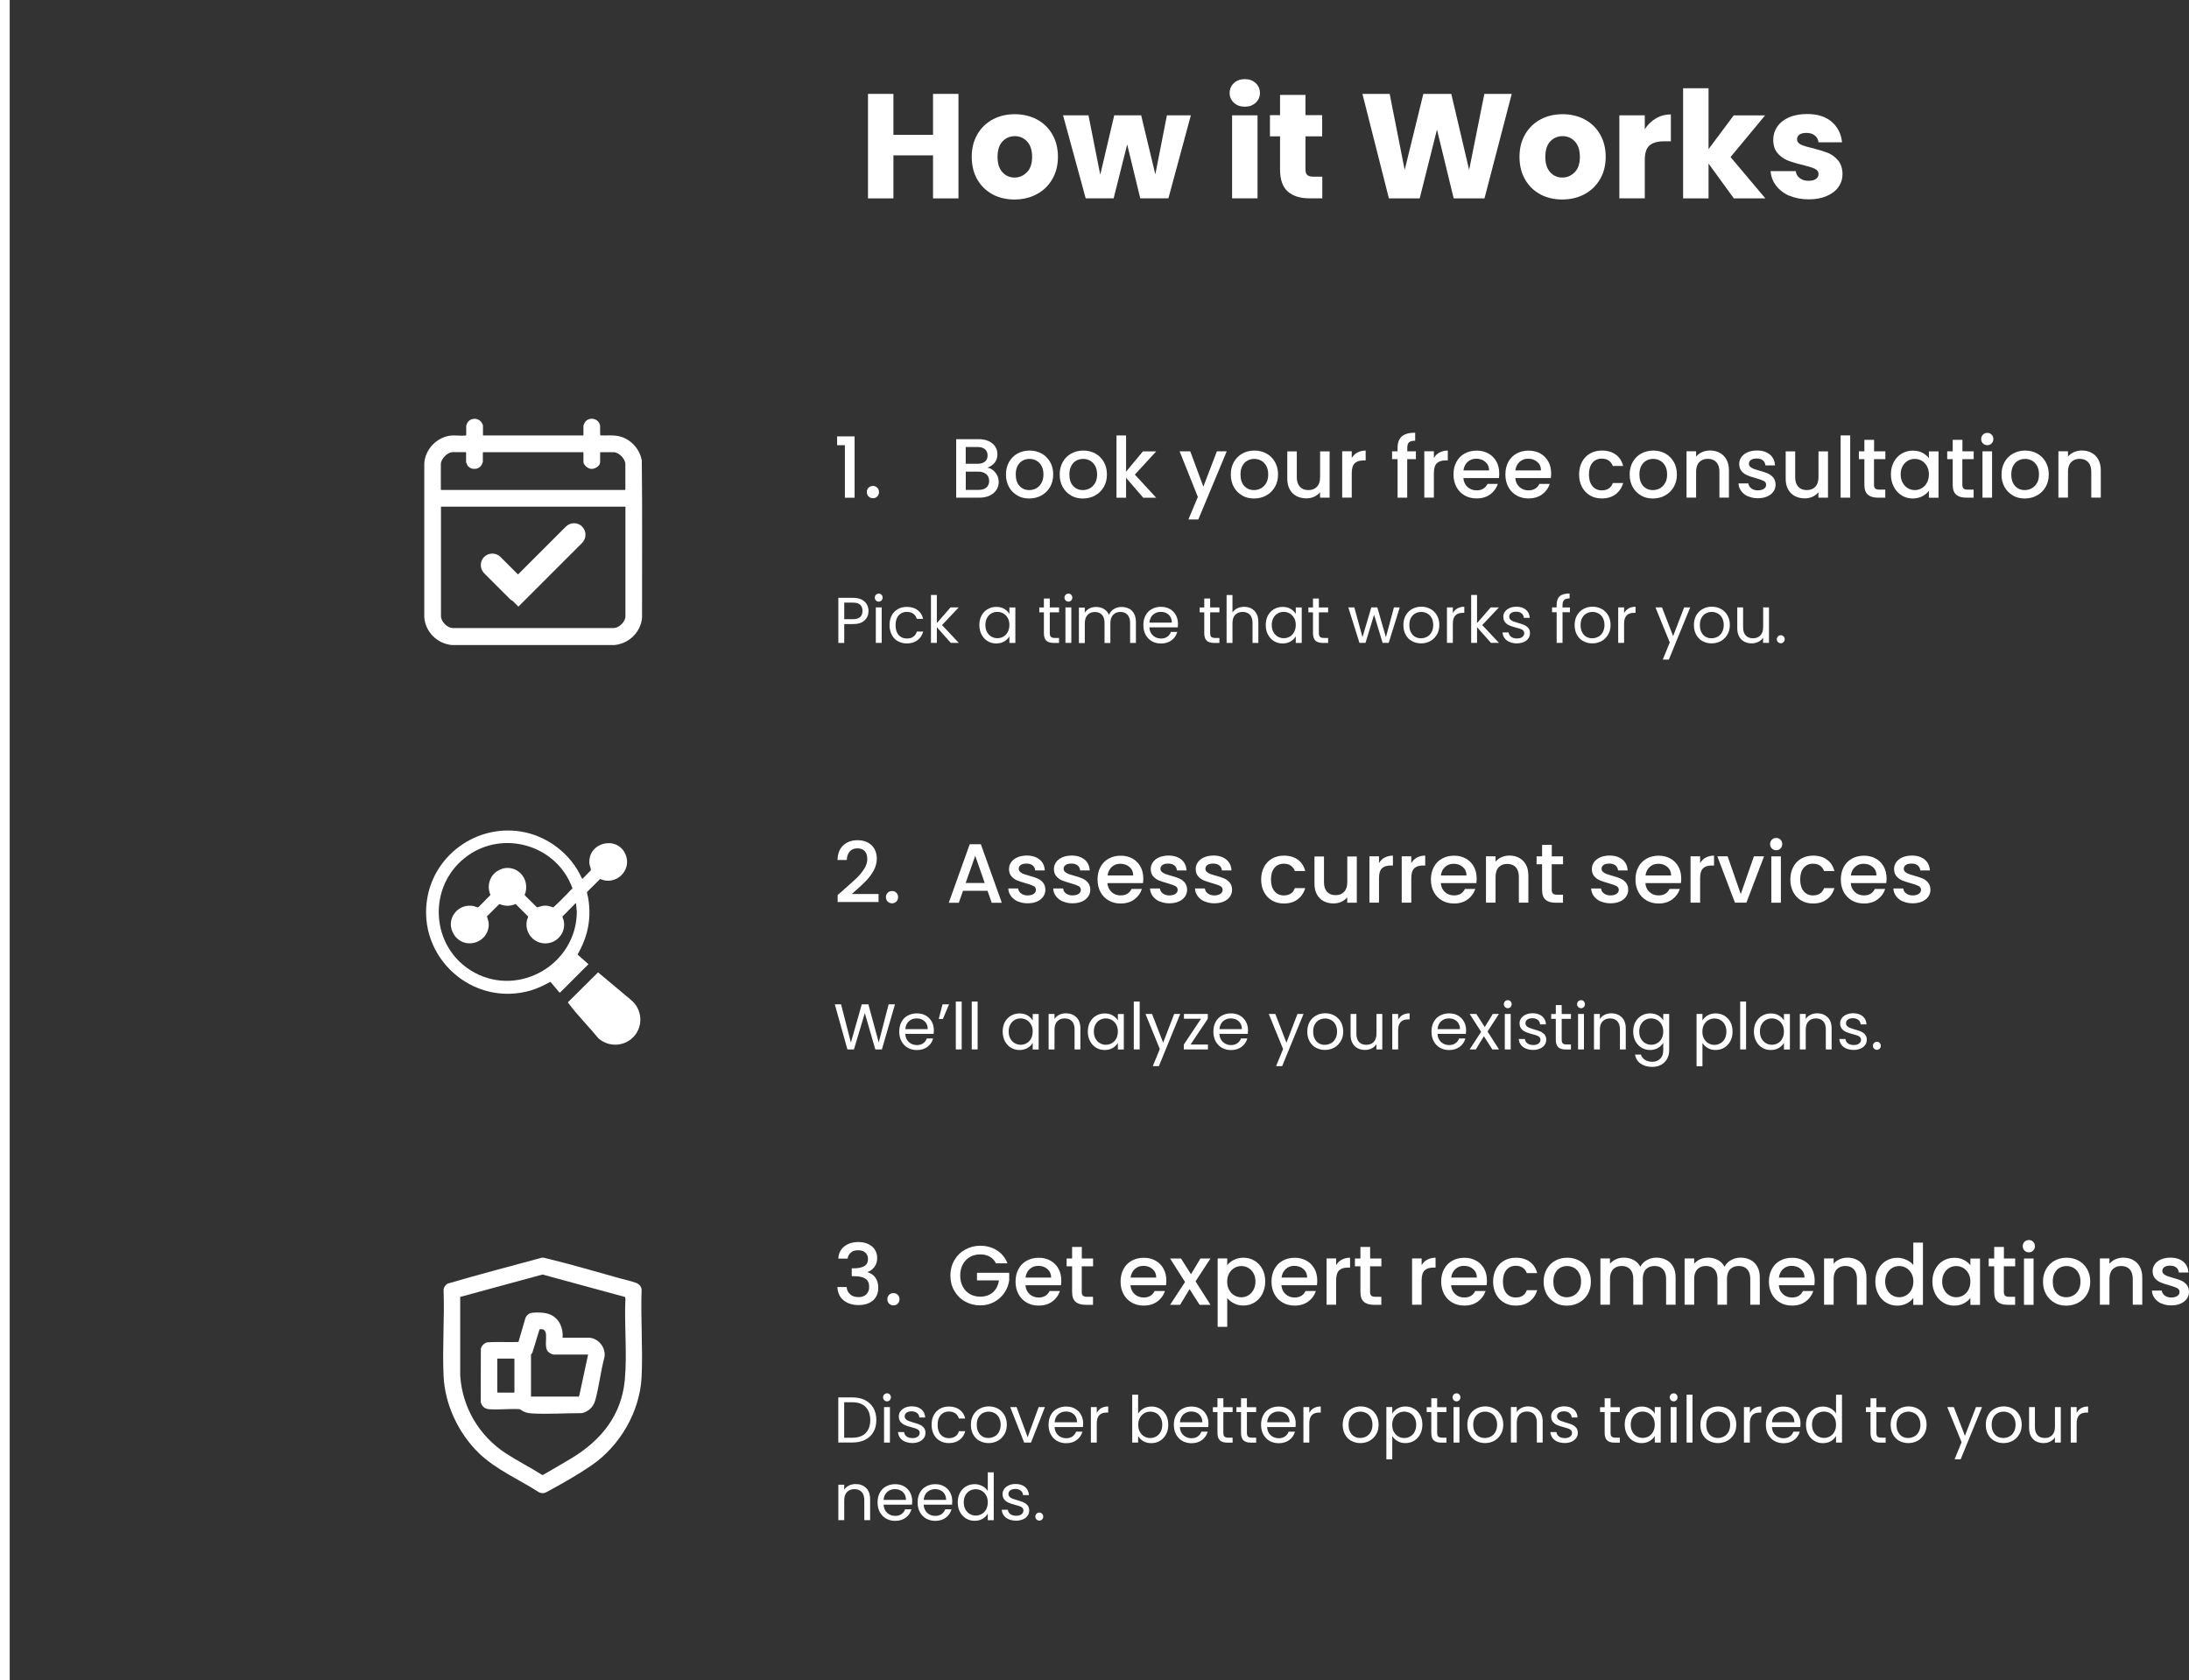 <?xml version="1.0" encoding="UTF-8"?>
<svg id="Capa_2" data-name="Capa 2" xmlns="http://www.w3.org/2000/svg" viewBox="0 0 338.24 259.68">
  <rect x="0" y="0" width="338.24" height="259.68" fill="#333333" stroke="none"/>
  <defs>
    <style>
      .cls-1 {
        fill: #fff;
      }

      .cls-2 {
        fill: none;
        stroke: #fff;
        stroke-miterlimit: 10;
        stroke-width: 1.5px;
      }
    </style>
  </defs>
  <g id="Capa_13" data-name="Capa 13">
    <g>
      <path class="cls-1" d="M148.1,14.51v16.15h-3.93v-6.65h-6.12v6.65h-3.93V14.51h3.93v6.33h6.12v-6.33h3.93Z"/>
      <path class="cls-1" d="M153.38,30.04c-1-.54-1.79-1.3-2.37-2.3-.57-1-.86-2.16-.86-3.5s.29-2.48.87-3.48c.58-1,1.38-1.77,2.39-2.31,1.01-.54,2.15-.8,3.4-.8s2.39.27,3.4.8c1.01.54,1.81,1.31,2.39,2.31.58,1,.87,2.17.87,3.48s-.3,2.48-.89,3.48c-.59,1-1.4,1.78-2.42,2.31-1.02.54-2.16.8-3.42.8s-2.39-.27-3.39-.8ZM158.69,26.61c.53-.55.79-1.34.79-2.37s-.26-1.82-.77-2.37-1.15-.83-1.9-.83-1.4.27-1.91.82c-.51.54-.76,1.34-.76,2.38s.25,1.82.75,2.37c.5.55,1.12.83,1.87.83s1.39-.28,1.92-.83Z"/>
      <path class="cls-1" d="M184.01,17.82l-3.47,12.83h-4.35l-2.02-8.33-2.09,8.33h-4.32l-3.5-12.83h3.93l1.82,9.18,2.16-9.18h4.16l2.19,9.13,1.79-9.13h3.7Z"/>
      <path class="cls-1" d="M190.66,15.88c-.44-.41-.66-.91-.66-1.51s.22-1.12.66-1.53,1-.61,1.69-.61,1.23.2,1.67.61.66.92.66,1.53-.22,1.1-.66,1.51-.99.61-1.67.61-1.25-.2-1.69-.61ZM194.31,17.82v12.83h-3.93v-12.83h3.93Z"/>
      <path class="cls-1" d="M204.32,27.32v3.33h-2c-1.43,0-2.54-.35-3.33-1.05-.8-.7-1.2-1.84-1.2-3.42v-5.11h-1.56v-3.27h1.56v-3.13h3.93v3.13h2.58v3.27h-2.58v5.15c0,.38.09.66.28.83s.49.25.92.25h1.4Z"/>
      <path class="cls-1" d="M233.59,14.51l-4.21,16.15h-4.76l-2.58-10.63-2.67,10.63h-4.76l-4.09-16.15h4.21l2.32,11.75,2.88-11.75h4.32l2.76,11.75,2.35-11.75h4.23Z"/>
      <path class="cls-1" d="M238.02,30.04c-1-.54-1.79-1.3-2.37-2.3-.57-1-.86-2.16-.86-3.5s.29-2.48.87-3.48c.58-1,1.38-1.77,2.39-2.31,1.01-.54,2.15-.8,3.4-.8s2.39.27,3.4.8c1.01.54,1.81,1.31,2.39,2.31.58,1,.87,2.17.87,3.48s-.3,2.48-.89,3.48c-.59,1-1.4,1.78-2.42,2.31-1.02.54-2.16.8-3.42.8s-2.39-.27-3.39-.8ZM243.33,26.61c.53-.55.79-1.34.79-2.37s-.26-1.82-.77-2.37-1.15-.83-1.9-.83-1.4.27-1.91.82c-.51.54-.76,1.34-.76,2.38s.25,1.82.75,2.37c.5.55,1.12.83,1.87.83s1.39-.28,1.92-.83Z"/>
      <path class="cls-1" d="M255.88,18.29c.69-.41,1.46-.61,2.3-.61v4.16h-1.08c-.98,0-1.72.21-2.21.63-.49.42-.74,1.16-.74,2.22v5.96h-3.93v-12.83h3.93v2.14c.46-.71,1.04-1.26,1.73-1.67Z"/>
      <path class="cls-1" d="M267.91,30.66l-3.91-5.38v5.38h-3.93V13.64h3.93v9.41l3.89-5.22h4.85l-5.34,6.44,5.38,6.39h-4.88Z"/>
      <path class="cls-1" d="M276.51,30.27c-.87-.38-1.56-.91-2.07-1.58s-.79-1.41-.85-2.24h3.89c.05.45.25.8.62,1.08.37.28.82.41,1.36.41.49,0,.87-.1,1.14-.29.27-.19.4-.44.4-.75,0-.37-.19-.64-.58-.82-.38-.18-1-.37-1.86-.59-.92-.21-1.69-.44-2.3-.68-.61-.24-1.14-.61-1.59-1.13s-.67-1.21-.67-2.08c0-.74.2-1.41.61-2.01.41-.61,1-1.08,1.79-1.44.79-.35,1.73-.53,2.82-.53,1.61,0,2.88.4,3.81,1.2.93.8,1.46,1.86,1.6,3.17h-3.63c-.06-.44-.26-.8-.59-1.06-.33-.26-.76-.39-1.3-.39-.46,0-.81.09-1.06.26-.25.18-.37.42-.37.72,0,.37.2.64.59.83.39.18,1,.37,1.83.55.95.25,1.73.49,2.32.72.6.24,1.12.62,1.58,1.15.45.53.69,1.24.7,2.13,0,.75-.21,1.42-.63,2.01-.42.59-1.03,1.05-1.82,1.39-.79.34-1.71.51-2.75.51-1.12,0-2.12-.19-2.99-.57Z"/>
    </g>
    <g>
      <path class="cls-1" d="M129.35,68.79v-1.35h2.7v9.48h-1.5v-8.12h-1.21Z"/>
      <path class="cls-1" d="M134.21,76.73c-.18-.18-.27-.41-.27-.68s.09-.49.27-.68c.18-.18.41-.27.68-.27s.48.09.66.27c.18.18.27.41.27.68s-.09.49-.27.68c-.18.18-.4.27-.66.27s-.49-.09-.68-.27Z"/>
      <path class="cls-1" d="M153.81,73.04c.34.42.51.91.51,1.44,0,.46-.12.87-.36,1.24s-.58.66-1.03.87c-.45.21-.98.32-1.57.32h-3.61v-9.04h3.44c.62,0,1.14.1,1.59.31.44.21.78.49,1,.84.23.35.34.74.34,1.18,0,.52-.14.95-.42,1.3-.28.35-.65.6-1.12.77.49.09.9.34,1.23.77ZM149.22,71.67h1.83c.49,0,.86-.11,1.14-.33.27-.22.41-.54.41-.96s-.14-.73-.41-.96c-.27-.23-.65-.34-1.14-.34h-1.83v2.59ZM152.41,75.34c.29-.24.43-.58.43-1.01s-.15-.79-.45-1.05c-.3-.26-.71-.39-1.21-.39h-1.95v2.82h2c.5,0,.9-.12,1.18-.36Z"/>
      <path class="cls-1" d="M157.2,76.57c-.55-.31-.98-.74-1.29-1.3s-.47-1.21-.47-1.94.16-1.37.48-1.94c.32-.56.76-1,1.31-1.3.55-.3,1.17-.46,1.86-.46s1.3.15,1.86.46c.55.3.99.74,1.31,1.3.32.56.48,1.21.48,1.94s-.16,1.37-.49,1.94c-.33.56-.78,1-1.35,1.31-.57.31-1.19.46-1.88.46s-1.29-.15-1.83-.46ZM160.11,75.47c.33-.18.6-.46.81-.82.21-.36.31-.81.31-1.33s-.1-.96-.3-1.32-.46-.63-.79-.81c-.33-.18-.68-.27-1.07-.27s-.73.09-1.06.27c-.33.18-.58.45-.77.81-.19.36-.29.8-.29,1.32,0,.77.2,1.37.59,1.79.39.42.89.63,1.49.63.38,0,.74-.09,1.07-.27Z"/>
      <path class="cls-1" d="M165.5,76.57c-.55-.31-.98-.74-1.29-1.3s-.47-1.21-.47-1.94.16-1.37.48-1.94c.32-.56.76-1,1.31-1.3.55-.3,1.17-.46,1.86-.46s1.3.15,1.86.46c.55.3.99.74,1.31,1.3.32.56.48,1.21.48,1.94s-.16,1.37-.49,1.94c-.33.56-.78,1-1.35,1.31-.57.31-1.19.46-1.88.46s-1.29-.15-1.83-.46ZM168.4,75.47c.33-.18.6-.46.81-.82.21-.36.31-.81.31-1.33s-.1-.96-.3-1.32-.46-.63-.79-.81c-.33-.18-.68-.27-1.07-.27s-.73.09-1.06.27c-.33.18-.58.45-.77.81-.19.36-.29.8-.29,1.32,0,.77.2,1.37.59,1.79.39.42.89.63,1.49.63.38,0,.74-.09,1.07-.27Z"/>
      <path class="cls-1" d="M175.35,73.34l3.3,3.58h-2l-2.65-3.08v3.08h-1.48v-9.62h1.48v5.59l2.6-3.13h2.05l-3.3,3.59Z"/>
      <path class="cls-1" d="M189.55,69.75l-4.39,10.53h-1.53l1.46-3.48-2.82-7.05h1.65l2.02,5.46,2.09-5.46h1.53Z"/>
      <path class="cls-1" d="M191.94,76.57c-.55-.31-.98-.74-1.29-1.3s-.47-1.21-.47-1.94.16-1.37.48-1.94c.32-.56.76-1,1.31-1.3.55-.3,1.17-.46,1.86-.46s1.3.15,1.86.46c.55.3.99.74,1.31,1.3.32.56.48,1.21.48,1.94s-.16,1.37-.49,1.94c-.33.56-.78,1-1.35,1.31-.57.31-1.19.46-1.88.46s-1.29-.15-1.83-.46ZM194.84,75.47c.33-.18.6-.46.81-.82.21-.36.31-.81.31-1.33s-.1-.96-.3-1.32-.46-.63-.79-.81c-.33-.18-.68-.27-1.07-.27s-.73.09-1.06.27c-.33.18-.58.45-.77.81-.19.36-.29.8-.29,1.32,0,.77.2,1.37.59,1.79.39.42.89.63,1.49.63.38,0,.74-.09,1.07-.27Z"/>
      <path class="cls-1" d="M205.45,69.75v7.16h-1.48v-.84c-.23.29-.54.53-.92.7s-.78.25-1.2.25c-.56,0-1.07-.12-1.51-.35-.45-.23-.8-.58-1.05-1.04-.26-.46-.38-1.01-.38-1.66v-4.21h1.47v3.99c0,.64.16,1.13.48,1.48.32.34.76.51,1.31.51s.99-.17,1.32-.51c.32-.34.49-.83.49-1.48v-3.99h1.48Z"/>
      <path class="cls-1" d="M209.74,69.94c.36-.2.79-.31,1.28-.31v1.53h-.38c-.58,0-1.02.15-1.32.44-.3.29-.45.81-.45,1.53v3.77h-1.48v-7.16h1.48v1.04c.22-.36.5-.65.86-.85Z"/>
      <path class="cls-1" d="M218.77,70.96h-1.33v5.95h-1.49v-5.95h-.85v-1.21h.85v-.51c0-.82.22-1.42.66-1.8s1.12-.57,2.06-.57v1.24c-.45,0-.77.08-.95.25-.18.17-.27.46-.27.88v.51h1.33v1.21Z"/>
      <path class="cls-1" d="M222.43,69.94c.36-.2.79-.31,1.28-.31v1.53h-.38c-.58,0-1.02.15-1.32.44-.3.29-.45.81-.45,1.53v3.77h-1.48v-7.16h1.48v1.04c.22-.36.5-.65.86-.85Z"/>
      <path class="cls-1" d="M231.59,73.88h-5.47c.04.57.26,1.03.64,1.38.38.35.85.52,1.4.52.8,0,1.36-.33,1.69-1h1.6c-.22.66-.61,1.2-1.18,1.62-.57.42-1.27.63-2.11.63-.69,0-1.3-.15-1.84-.46s-.97-.74-1.27-1.3-.46-1.21-.46-1.94.15-1.38.45-1.94c.3-.56.72-.99,1.26-1.29.54-.3,1.16-.46,1.87-.46s1.28.15,1.81.44c.53.29.94.71,1.24,1.24.29.53.44,1.15.44,1.84,0,.27-.02.51-.05.73ZM230.09,72.69c0-.55-.2-.98-.58-1.31-.38-.33-.85-.49-1.42-.49-.51,0-.95.16-1.31.49-.36.33-.58.77-.65,1.32h3.97Z"/>
      <path class="cls-1" d="M239.61,73.88h-5.47c.04.57.26,1.03.64,1.38.38.35.85.52,1.4.52.8,0,1.36-.33,1.69-1h1.6c-.22.66-.61,1.2-1.18,1.62-.57.42-1.27.63-2.11.63-.69,0-1.3-.15-1.84-.46s-.97-.74-1.27-1.3-.46-1.21-.46-1.94.15-1.38.45-1.94c.3-.56.72-.99,1.26-1.29.54-.3,1.16-.46,1.87-.46s1.28.15,1.81.44c.53.29.94.71,1.24,1.24.29.53.44,1.15.44,1.84,0,.27-.02.51-.05.73ZM238.11,72.69c0-.55-.2-.98-.58-1.31-.38-.33-.85-.49-1.42-.49-.51,0-.95.16-1.31.49-.36.33-.58.77-.65,1.32h3.97Z"/>
      <path class="cls-1" d="M244.45,71.38c.3-.56.71-.99,1.24-1.29.53-.3,1.14-.46,1.82-.46.87,0,1.58.21,2.15.62.57.41.95,1,1.15,1.76h-1.6c-.13-.35-.34-.63-.62-.83-.29-.2-.65-.3-1.08-.3-.61,0-1.09.21-1.45.64-.36.43-.54,1.03-.54,1.8s.18,1.37.54,1.81c.36.43.84.65,1.45.65.86,0,1.43-.38,1.7-1.13h1.6c-.21.73-.6,1.31-1.17,1.74-.57.43-1.28.64-2.13.64-.69,0-1.29-.15-1.82-.46s-.94-.74-1.24-1.3c-.3-.56-.45-1.21-.45-1.94s.15-1.38.45-1.94Z"/>
      <path class="cls-1" d="M253.57,76.57c-.55-.31-.98-.74-1.29-1.3s-.47-1.21-.47-1.94.16-1.37.48-1.94c.32-.56.76-1,1.31-1.3.55-.3,1.17-.46,1.86-.46s1.3.15,1.86.46c.55.3.99.74,1.31,1.3.32.56.48,1.21.48,1.94s-.16,1.37-.49,1.94c-.33.56-.78,1-1.35,1.31-.57.31-1.19.46-1.88.46s-1.29-.15-1.83-.46ZM256.48,75.47c.33-.18.6-.46.81-.82.21-.36.31-.81.31-1.33s-.1-.96-.3-1.32-.46-.63-.79-.81c-.33-.18-.68-.27-1.07-.27s-.73.09-1.06.27c-.33.18-.58.45-.77.81-.19.36-.29.8-.29,1.32,0,.77.2,1.37.59,1.79.39.42.89.63,1.49.63.38,0,.74-.09,1.07-.27Z"/>
      <path class="cls-1" d="M265.72,69.98c.45.23.79.58,1.05,1.04.25.46.38,1.01.38,1.66v4.22h-1.47v-4c0-.64-.16-1.13-.48-1.48-.32-.34-.76-.51-1.31-.51s-.99.17-1.32.51c-.32.34-.49.83-.49,1.48v4h-1.48v-7.16h1.48v.82c.24-.29.55-.52.93-.69.38-.16.78-.25,1.2-.25.56,0,1.07.12,1.51.35Z"/>
      <path class="cls-1" d="M270.11,76.72c-.45-.2-.8-.48-1.06-.83-.26-.35-.4-.74-.42-1.18h1.53c.03.3.17.56.44.76.26.2.6.31.99.31s.74-.08.97-.24c.23-.16.34-.37.34-.62,0-.27-.13-.47-.38-.6-.26-.13-.66-.27-1.22-.43-.54-.15-.98-.29-1.31-.43-.34-.14-.63-.35-.88-.64-.25-.29-.37-.66-.37-1.13,0-.38.11-.73.34-1.05.23-.32.55-.57.97-.75.42-.18.9-.27,1.45-.27.81,0,1.47.21,1.97.62.5.41.76.97.8,1.68h-1.48c-.03-.32-.16-.58-.39-.77s-.55-.29-.95-.29-.69.07-.9.22-.31.34-.31.58c0,.19.07.35.21.48s.31.23.51.31c.2.07.49.17.88.28.52.14.95.28,1.28.42.33.14.62.35.86.63.24.28.37.65.38,1.11,0,.41-.11.77-.34,1.09-.23.32-.54.57-.96.75-.41.18-.9.27-1.45.27s-1.07-.1-1.51-.31Z"/>
      <path class="cls-1" d="M282.46,69.75v7.16h-1.48v-.84c-.23.29-.54.53-.92.7s-.78.25-1.2.25c-.56,0-1.07-.12-1.51-.35-.45-.23-.8-.58-1.05-1.04-.26-.46-.38-1.01-.38-1.66v-4.21h1.47v3.99c0,.64.16,1.13.48,1.48.32.34.76.51,1.31.51s.99-.17,1.32-.51c.32-.34.49-.83.49-1.48v-3.99h1.48Z"/>
      <path class="cls-1" d="M285.89,67.29v9.62h-1.48v-9.62h1.48Z"/>
      <path class="cls-1" d="M289.57,70.96v3.96c0,.27.06.46.19.58.13.12.34.17.64.17h.91v1.24h-1.17c-.67,0-1.18-.16-1.53-.47-.36-.31-.53-.82-.53-1.52v-3.96h-.85v-1.21h.85v-1.78h1.5v1.78h1.74v1.21h-1.74Z"/>
      <path class="cls-1" d="M292.63,71.39c.3-.55.71-.99,1.22-1.29s1.09-.46,1.71-.46c.56,0,1.06.11,1.48.33.42.22.76.5,1.01.83v-1.04h1.49v7.16h-1.49v-1.07c-.25.34-.59.62-1.03.85-.43.22-.93.34-1.48.34-.62,0-1.18-.16-1.69-.47-.51-.32-.92-.76-1.22-1.33-.3-.57-.45-1.21-.45-1.93s.15-1.36.45-1.91ZM297.74,72.04c-.2-.36-.47-.64-.8-.83-.33-.19-.68-.29-1.07-.29s-.74.09-1.07.28c-.33.19-.6.46-.8.82s-.31.79-.31,1.28.1.93.31,1.3c.2.37.47.66.81.85.33.2.69.29,1.06.29s.74-.1,1.07-.29c.33-.19.6-.47.8-.84.2-.37.31-.8.31-1.29s-.1-.92-.31-1.29Z"/>
      <path class="cls-1" d="M303.22,70.96v3.96c0,.27.06.46.19.58.13.12.34.17.64.17h.91v1.24h-1.17c-.67,0-1.18-.16-1.53-.47-.36-.31-.53-.82-.53-1.52v-3.96h-.85v-1.21h.85v-1.78h1.5v1.78h1.74v1.21h-1.74Z"/>
      <path class="cls-1" d="M306.4,68.53c-.18-.18-.27-.41-.27-.68s.09-.49.27-.68c.18-.18.41-.27.68-.27s.48.09.66.27c.18.18.27.41.27.68s-.09.49-.27.68c-.18.18-.4.27-.66.27s-.49-.09-.68-.27ZM307.81,69.75v7.16h-1.48v-7.16h1.48Z"/>
      <path class="cls-1" d="M311.03,76.57c-.55-.31-.98-.74-1.29-1.3s-.47-1.21-.47-1.94.16-1.37.48-1.94c.32-.56.76-1,1.31-1.3.55-.3,1.17-.46,1.86-.46s1.3.15,1.86.46c.55.3.99.74,1.31,1.3.32.56.48,1.21.48,1.94s-.16,1.37-.49,1.94c-.33.56-.78,1-1.35,1.31-.57.31-1.19.46-1.88.46s-1.29-.15-1.83-.46ZM313.94,75.47c.33-.18.6-.46.81-.82.21-.36.31-.81.31-1.33s-.1-.96-.3-1.32-.46-.63-.79-.81c-.33-.18-.68-.27-1.07-.27s-.73.09-1.06.27c-.33.18-.58.45-.77.81-.19.36-.29.8-.29,1.32,0,.77.2,1.37.59,1.79.39.42.89.63,1.49.63.38,0,.74-.09,1.07-.27Z"/>
      <path class="cls-1" d="M323.18,69.98c.45.23.79.58,1.05,1.04.25.46.38,1.01.38,1.66v4.22h-1.47v-4c0-.64-.16-1.13-.48-1.48-.32-.34-.76-.51-1.31-.51s-.99.17-1.32.51c-.32.34-.49.83-.49,1.48v4h-1.48v-7.16h1.48v.82c.24-.29.55-.52.93-.69.38-.16.78-.25,1.2-.25.56,0,1.07.12,1.51.35Z"/>
    </g>
    <g>
      <path class="cls-1" d="M130.36,137.5c.83-.72,1.49-1.31,1.97-1.77.48-.46.88-.95,1.2-1.45.32-.5.48-1,.48-1.51s-.12-.93-.37-1.22-.63-.44-1.16-.44-.91.16-1.19.49c-.28.33-.43.76-.45,1.31h-1.43c.03-.99.32-1.74.89-2.27.57-.52,1.29-.79,2.16-.79.94,0,1.68.26,2.22.78.53.52.8,1.21.8,2.08,0,.62-.16,1.22-.47,1.8-.32.58-.69,1.09-1.13,1.55-.44.46-.99.98-1.67,1.58l-.58.52h4.12v1.24h-6.32v-1.08l.94-.81Z"/>
      <path class="cls-1" d="M137.16,139.33c-.18-.18-.27-.41-.27-.68s.09-.49.27-.68c.18-.18.41-.27.68-.27s.48.09.66.27c.18.18.27.41.27.68s-.09.49-.27.68c-.18.18-.4.27-.66.27s-.49-.09-.68-.27Z"/>
      <path class="cls-1" d="M152.58,137.67h-3.78l-.65,1.85h-1.55l3.24-9.05h1.72l3.24,9.05h-1.56l-.65-1.85ZM152.16,136.46l-1.47-4.2-1.48,4.2h2.95Z"/>
      <path class="cls-1" d="M157.28,139.32c-.45-.2-.8-.48-1.06-.83-.26-.35-.4-.74-.42-1.18h1.53c.03.3.17.56.44.76.26.2.6.31.99.31s.74-.08.97-.24c.23-.16.34-.37.34-.62,0-.27-.13-.47-.38-.6-.26-.13-.66-.27-1.22-.43-.54-.15-.98-.29-1.31-.43-.34-.14-.63-.35-.88-.64-.25-.29-.37-.66-.37-1.13,0-.38.11-.73.34-1.05.23-.32.55-.57.97-.75.42-.18.9-.27,1.45-.27.81,0,1.47.21,1.97.62.5.41.76.97.8,1.68h-1.48c-.03-.32-.16-.58-.39-.77s-.55-.29-.95-.29-.69.07-.9.22-.31.34-.31.58c0,.19.07.35.21.48s.31.23.51.31c.2.07.49.17.88.28.52.14.95.28,1.28.42.33.14.62.35.86.63.24.28.37.65.38,1.11,0,.41-.11.77-.34,1.09-.23.32-.54.57-.96.75-.41.18-.9.27-1.45.27s-1.07-.1-1.51-.31Z"/>
      <path class="cls-1" d="M164.22,139.32c-.45-.2-.8-.48-1.06-.83-.26-.35-.4-.74-.42-1.18h1.53c.03.3.17.56.44.76.26.2.6.31.99.31s.74-.08.97-.24c.23-.16.34-.37.34-.62,0-.27-.13-.47-.38-.6-.26-.13-.66-.27-1.22-.43-.54-.15-.98-.29-1.31-.43-.34-.14-.63-.35-.88-.64-.25-.29-.37-.66-.37-1.13,0-.38.11-.73.34-1.05.23-.32.55-.57.97-.75.42-.18.9-.27,1.45-.27.81,0,1.47.21,1.97.62.5.41.76.97.8,1.68h-1.48c-.03-.32-.16-.58-.39-.77s-.55-.29-.95-.29-.69.07-.9.22-.31.34-.31.58c0,.19.07.35.21.48s.31.23.51.31c.2.07.49.17.88.28.52.14.95.28,1.28.42.33.14.62.35.86.63.24.28.37.65.38,1.11,0,.41-.11.77-.34,1.09-.23.32-.54.57-.96.75-.41.18-.9.27-1.45.27s-1.07-.1-1.51-.31Z"/>
      <path class="cls-1" d="M176.59,136.48h-5.47c.04.57.26,1.03.64,1.38.38.35.85.52,1.4.52.8,0,1.36-.33,1.69-1h1.6c-.22.66-.61,1.2-1.18,1.62-.57.42-1.27.63-2.11.63-.69,0-1.3-.15-1.84-.46s-.97-.74-1.27-1.3-.46-1.21-.46-1.94.15-1.38.45-1.94c.3-.56.72-.99,1.26-1.29.54-.3,1.16-.46,1.87-.46s1.28.15,1.81.44c.53.29.94.71,1.24,1.24.29.53.44,1.15.44,1.84,0,.27-.02.51-.05.73ZM175.1,135.29c0-.55-.2-.98-.58-1.31-.38-.33-.85-.49-1.42-.49-.51,0-.95.16-1.31.49-.36.33-.58.77-.65,1.32h3.97Z"/>
      <path class="cls-1" d="M179.18,139.32c-.45-.2-.8-.48-1.06-.83-.26-.35-.4-.74-.42-1.18h1.53c.03.3.17.56.44.76.26.2.6.31.99.31s.74-.08.97-.24c.23-.16.34-.37.34-.62,0-.27-.13-.47-.38-.6-.26-.13-.66-.27-1.22-.43-.54-.15-.98-.29-1.31-.43-.34-.14-.63-.35-.88-.64-.25-.29-.37-.66-.37-1.13,0-.38.11-.73.34-1.05.23-.32.55-.57.97-.75.42-.18.9-.27,1.45-.27.81,0,1.47.21,1.97.62.5.41.76.97.8,1.68h-1.48c-.03-.32-.16-.58-.39-.77s-.55-.29-.95-.29-.69.07-.9.22-.31.34-.31.58c0,.19.07.35.21.48s.31.23.51.31c.2.07.49.17.88.28.52.14.95.28,1.28.42.33.14.62.35.86.63.24.28.37.65.38,1.11,0,.41-.11.77-.34,1.09-.23.32-.54.57-.96.75-.41.18-.9.27-1.45.27s-1.07-.1-1.51-.31Z"/>
      <path class="cls-1" d="M186.13,139.32c-.45-.2-.8-.48-1.06-.83-.26-.35-.4-.74-.42-1.18h1.53c.03.3.17.56.44.76.26.2.6.31.99.31s.74-.08.97-.24c.23-.16.34-.37.34-.62,0-.27-.13-.47-.38-.6-.26-.13-.66-.27-1.22-.43-.54-.15-.98-.29-1.31-.43-.34-.14-.63-.35-.88-.64-.25-.29-.37-.66-.37-1.13,0-.38.11-.73.34-1.05.23-.32.55-.57.97-.75.42-.18.9-.27,1.45-.27.81,0,1.47.21,1.97.62.5.41.76.97.8,1.68h-1.48c-.03-.32-.16-.58-.39-.77s-.55-.29-.95-.29-.69.07-.9.22-.31.34-.31.58c0,.19.07.35.21.48s.31.23.51.31c.2.07.49.17.88.28.52.14.95.28,1.28.42.33.14.62.35.86.63.24.28.37.65.38,1.11,0,.41-.11.77-.34,1.09-.23.32-.54.57-.96.75-.41.18-.9.27-1.45.27s-1.07-.1-1.51-.31Z"/>
      <path class="cls-1" d="M195.32,133.98c.3-.56.71-.99,1.24-1.29.53-.3,1.14-.46,1.82-.46.87,0,1.58.21,2.15.62.57.41.95,1,1.15,1.76h-1.6c-.13-.35-.34-.63-.62-.83-.29-.2-.65-.3-1.08-.3-.61,0-1.09.21-1.45.64-.36.43-.54,1.03-.54,1.8s.18,1.37.54,1.81c.36.43.84.65,1.45.65.86,0,1.43-.38,1.7-1.13h1.6c-.21.73-.6,1.31-1.17,1.74-.57.43-1.28.64-2.13.64-.69,0-1.29-.15-1.82-.46s-.94-.74-1.24-1.3c-.3-.56-.45-1.21-.45-1.94s.15-1.38.45-1.94Z"/>
      <path class="cls-1" d="M209.65,132.35v7.16h-1.48v-.84c-.23.29-.54.53-.92.7s-.78.25-1.2.25c-.56,0-1.07-.12-1.51-.35-.45-.23-.8-.58-1.05-1.04-.26-.46-.38-1.01-.38-1.66v-4.21h1.47v3.99c0,.64.16,1.13.48,1.48.32.34.76.51,1.31.51s.99-.17,1.32-.51c.32-.34.49-.83.49-1.48v-3.99h1.48Z"/>
      <path class="cls-1" d="M213.95,132.54c.36-.2.79-.31,1.28-.31v1.53h-.38c-.58,0-1.02.15-1.32.44-.3.29-.45.81-.45,1.53v3.77h-1.48v-7.16h1.48v1.04c.22-.36.5-.65.86-.85Z"/>
      <path class="cls-1" d="M218.94,132.54c.36-.2.79-.31,1.28-.31v1.53h-.38c-.58,0-1.02.15-1.32.44-.3.29-.45.81-.45,1.53v3.77h-1.48v-7.16h1.48v1.04c.22-.36.5-.65.86-.85Z"/>
      <path class="cls-1" d="M228.1,136.48h-5.47c.04.57.26,1.03.64,1.38.38.35.85.52,1.4.52.8,0,1.36-.33,1.69-1h1.6c-.22.66-.61,1.2-1.18,1.62-.57.42-1.27.63-2.11.63-.69,0-1.3-.15-1.84-.46s-.97-.74-1.27-1.3-.46-1.21-.46-1.94.15-1.38.45-1.94c.3-.56.72-.99,1.26-1.29.54-.3,1.16-.46,1.87-.46s1.28.15,1.81.44c.53.29.94.71,1.24,1.24.29.53.44,1.15.44,1.84,0,.27-.02.51-.05.73ZM226.6,135.29c0-.55-.2-.98-.58-1.31-.38-.33-.85-.49-1.42-.49-.51,0-.95.16-1.31.49-.36.33-.58.77-.65,1.32h3.97Z"/>
      <path class="cls-1" d="M234.73,132.58c.45.23.79.58,1.05,1.04.25.46.38,1.01.38,1.66v4.22h-1.47v-4c0-.64-.16-1.13-.48-1.48-.32-.34-.76-.51-1.31-.51s-.99.17-1.32.51c-.32.34-.49.83-.49,1.48v4h-1.48v-7.16h1.48v.82c.24-.29.55-.52.93-.69.38-.16.78-.25,1.2-.25.56,0,1.07.12,1.51.35Z"/>
      <path class="cls-1" d="M239.77,133.56v3.96c0,.27.06.46.19.58.13.12.34.17.64.17h.91v1.24h-1.17c-.67,0-1.18-.16-1.53-.47-.36-.31-.53-.82-.53-1.52v-3.96h-.85v-1.21h.85v-1.78h1.5v1.78h1.74v1.21h-1.74Z"/>
      <path class="cls-1" d="M247.34,139.32c-.45-.2-.8-.48-1.06-.83-.26-.35-.4-.74-.42-1.18h1.53c.03.3.17.56.44.76.26.2.6.31.99.31s.74-.08.97-.24c.23-.16.34-.37.34-.62,0-.27-.13-.47-.38-.6-.26-.13-.66-.27-1.22-.43-.54-.15-.98-.29-1.31-.43-.34-.14-.63-.35-.88-.64-.25-.29-.37-.66-.37-1.13,0-.38.11-.73.34-1.05.23-.32.55-.57.97-.75.42-.18.9-.27,1.45-.27.81,0,1.47.21,1.97.62.5.41.76.97.8,1.68h-1.48c-.03-.32-.16-.58-.39-.77s-.55-.29-.95-.29-.69.07-.9.22-.31.34-.31.58c0,.19.07.35.21.48s.31.23.51.31c.2.07.49.17.88.28.52.14.95.28,1.28.42.33.14.62.35.86.63.24.28.37.65.38,1.11,0,.41-.11.77-.34,1.09-.23.32-.54.57-.96.75-.41.18-.9.27-1.45.27s-1.07-.1-1.51-.31Z"/>
      <path class="cls-1" d="M259.71,136.48h-5.47c.04.57.26,1.03.64,1.38.38.35.85.52,1.4.52.8,0,1.36-.33,1.69-1h1.6c-.22.66-.61,1.2-1.18,1.62-.57.42-1.27.63-2.11.63-.69,0-1.3-.15-1.84-.46s-.97-.74-1.27-1.3-.46-1.21-.46-1.94.15-1.38.45-1.94c.3-.56.72-.99,1.26-1.29.54-.3,1.16-.46,1.87-.46s1.28.15,1.81.44c.53.29.94.71,1.24,1.24.29.53.44,1.15.44,1.84,0,.27-.02.51-.05.73ZM258.22,135.29c0-.55-.2-.98-.58-1.31-.38-.33-.85-.49-1.42-.49-.51,0-.95.16-1.31.49-.36.33-.58.77-.65,1.32h3.97Z"/>
      <path class="cls-1" d="M263.57,132.54c.36-.2.79-.31,1.28-.31v1.53h-.38c-.58,0-1.02.15-1.32.44-.3.29-.45.81-.45,1.53v3.77h-1.48v-7.16h1.48v1.04c.22-.36.5-.65.86-.85Z"/>
      <path class="cls-1" d="M268.98,138.18l2.03-5.84h1.57l-2.73,7.16h-1.77l-2.72-7.16h1.59l2.03,5.84Z"/>
      <path class="cls-1" d="M273.78,131.13c-.18-.18-.27-.41-.27-.68s.09-.49.27-.68c.18-.18.41-.27.68-.27s.48.09.66.27c.18.18.27.41.27.68s-.09.49-.27.68c-.18.18-.4.27-.66.27s-.49-.09-.68-.27ZM275.18,132.35v7.16h-1.48v-7.16h1.48Z"/>
      <path class="cls-1" d="M277.09,133.98c.3-.56.71-.99,1.24-1.29.53-.3,1.14-.46,1.82-.46.87,0,1.58.21,2.15.62.57.41.95,1,1.15,1.76h-1.6c-.13-.35-.34-.63-.62-.83-.29-.2-.65-.3-1.08-.3-.61,0-1.09.21-1.45.64-.36.43-.54,1.03-.54,1.8s.18,1.37.54,1.81c.36.43.84.65,1.45.65.86,0,1.43-.38,1.7-1.13h1.6c-.21.73-.6,1.31-1.17,1.74-.57.43-1.28.64-2.13.64-.69,0-1.29-.15-1.82-.46s-.94-.74-1.24-1.3c-.3-.56-.45-1.21-.45-1.94s.15-1.38.45-1.94Z"/>
      <path class="cls-1" d="M291.44,136.48h-5.47c.04.57.26,1.03.64,1.38.38.35.85.52,1.4.52.8,0,1.36-.33,1.69-1h1.6c-.22.66-.61,1.2-1.18,1.62-.57.42-1.27.63-2.11.63-.69,0-1.3-.15-1.84-.46s-.97-.74-1.27-1.3-.46-1.21-.46-1.94.15-1.38.45-1.94c.3-.56.72-.99,1.26-1.29.54-.3,1.16-.46,1.87-.46s1.28.15,1.81.44c.53.29.94.71,1.24,1.24.29.53.44,1.15.44,1.84,0,.27-.02.51-.05.73ZM289.95,135.29c0-.55-.2-.98-.58-1.31-.38-.33-.85-.49-1.42-.49-.51,0-.95.16-1.31.49-.36.33-.58.77-.65,1.32h3.97Z"/>
      <path class="cls-1" d="M294.04,139.32c-.45-.2-.8-.48-1.06-.83-.26-.35-.4-.74-.42-1.18h1.53c.03.3.17.56.44.76.26.2.6.31.99.31s.74-.08.97-.24c.23-.16.34-.37.34-.62,0-.27-.13-.47-.38-.6-.26-.13-.66-.27-1.22-.43-.54-.15-.98-.29-1.31-.43-.34-.14-.63-.35-.88-.64-.25-.29-.37-.66-.37-1.13,0-.38.11-.73.34-1.05.23-.32.55-.57.97-.75.42-.18.9-.27,1.45-.27.81,0,1.47.21,1.97.62.5.41.76.97.8,1.68h-1.48c-.03-.32-.16-.58-.39-.77s-.55-.29-.95-.29-.69.07-.9.22-.31.34-.31.58c0,.19.07.35.21.48s.31.23.51.31c.2.07.49.17.88.28.52.14.95.28,1.28.42.33.14.62.35.86.63.24.28.37.65.38,1.11,0,.41-.11.77-.34,1.09-.23.32-.54.57-.96.75-.41.18-.9.27-1.45.27s-1.07-.1-1.51-.31Z"/>
    </g>
    <g>
      <path class="cls-1" d="M130.45,192.63c.57-.45,1.29-.68,2.18-.68.61,0,1.13.11,1.57.33s.78.51,1,.88c.23.37.34.79.34,1.26,0,.54-.14,1-.43,1.38-.29.38-.63.64-1.03.77v.05c.51.16.91.44,1.2.85.29.41.43.94.43,1.58,0,.51-.12.97-.35,1.36-.23.4-.58.71-1.04.94-.46.23-1.01.34-1.65.34-.94,0-1.71-.24-2.31-.72-.6-.48-.92-1.17-.97-2.07h1.43c.03.46.21.83.53,1.12.32.29.75.44,1.3.44s.94-.15,1.22-.44c.29-.29.43-.67.43-1.12,0-.61-.19-1.04-.58-1.29-.39-.26-.98-.38-1.77-.38h-.34v-1.22h.35c.7,0,1.24-.13,1.61-.35.37-.23.55-.58.55-1.07,0-.42-.13-.75-.4-1-.27-.25-.65-.37-1.14-.37s-.86.12-1.13.37c-.27.25-.43.55-.48.92h-1.44c.05-.81.36-1.43.93-1.89Z"/>
      <path class="cls-1" d="M137.38,201.47c-.18-.18-.27-.41-.27-.68s.09-.49.27-.68c.18-.18.41-.27.68-.27s.48.09.66.27c.18.18.27.41.27.68s-.09.49-.27.68c-.18.18-.4.27-.66.27s-.49-.09-.68-.27Z"/>
      <path class="cls-1" d="M153.89,195.22c-.23-.45-.56-.79-.98-1.02s-.9-.34-1.44-.34c-.6,0-1.13.13-1.6.4-.47.27-.83.65-1.1,1.14-.26.49-.4,1.07-.4,1.72s.13,1.22.4,1.72c.26.5.63.88,1.1,1.15.47.27,1,.4,1.6.4.81,0,1.46-.23,1.96-.68.5-.45.81-1.06.92-1.83h-3.39v-1.18h4.98v1.16c-.1.7-.34,1.35-.75,1.94-.4.59-.93,1.06-1.57,1.41-.65.35-1.36.53-2.15.53-.85,0-1.62-.2-2.33-.59s-1.26-.94-1.67-1.64c-.41-.7-.62-1.5-.62-2.38s.21-1.68.62-2.38c.41-.7.97-1.25,1.68-1.64s1.48-.59,2.32-.59c.96,0,1.82.24,2.57.71.75.47,1.29,1.14,1.63,2.01h-1.78Z"/>
      <path class="cls-1" d="M163.92,198.62h-5.47c.04.57.26,1.03.64,1.38.38.35.85.52,1.4.52.8,0,1.36-.33,1.69-1h1.6c-.22.66-.61,1.2-1.18,1.62-.57.42-1.27.63-2.11.63-.69,0-1.3-.15-1.84-.46s-.97-.74-1.27-1.3-.46-1.21-.46-1.94.15-1.38.45-1.94c.3-.56.72-.99,1.26-1.29.54-.3,1.16-.46,1.87-.46s1.28.15,1.81.44c.53.29.94.71,1.24,1.24.29.53.44,1.15.44,1.84,0,.27-.02.51-.05.73ZM162.42,197.43c0-.55-.2-.98-.58-1.31-.38-.33-.85-.49-1.42-.49-.51,0-.95.16-1.31.49-.36.33-.58.77-.65,1.32h3.97Z"/>
      <path class="cls-1" d="M167.15,195.7v3.96c0,.27.06.46.19.58.13.12.34.17.64.17h.91v1.24h-1.17c-.67,0-1.18-.16-1.53-.47-.36-.31-.53-.82-.53-1.52v-3.96h-.85v-1.21h.85v-1.78h1.5v1.78h1.74v1.21h-1.74Z"/>
      <path class="cls-1" d="M180.15,198.62h-5.47c.04.57.26,1.03.64,1.38.38.35.85.52,1.4.52.8,0,1.36-.33,1.69-1h1.6c-.22.66-.61,1.2-1.18,1.62-.57.42-1.27.63-2.11.63-.69,0-1.3-.15-1.84-.46s-.97-.74-1.27-1.3-.46-1.21-.46-1.94.15-1.38.45-1.94c.3-.56.72-.99,1.26-1.29.54-.3,1.16-.46,1.87-.46s1.28.15,1.81.44c.53.29.94.71,1.24,1.24.29.53.44,1.15.44,1.84,0,.27-.02.51-.05.73ZM178.66,197.43c0-.55-.2-.98-.58-1.31-.38-.33-.85-.49-1.42-.49-.51,0-.95.16-1.31.49-.36.33-.58.77-.65,1.32h3.97Z"/>
      <path class="cls-1" d="M184.73,198.02l2.31,3.63h-1.68l-1.55-2.43-1.46,2.43h-1.55l2.31-3.52-2.31-3.64h1.68l1.55,2.43,1.46-2.43h1.55l-2.31,3.54Z"/>
      <path class="cls-1" d="M190.66,194.71c.43-.22.92-.34,1.47-.34.62,0,1.19.15,1.71.46s.92.74,1.22,1.29c.29.55.44,1.19.44,1.91s-.15,1.36-.44,1.93-.7,1.01-1.22,1.33-1.09.47-1.71.47c-.55,0-1.03-.11-1.46-.33-.42-.22-.77-.5-1.04-.83v4.45h-1.48v-10.57h1.48v1.05c.25-.33.59-.61,1.03-.83ZM193.68,196.76c-.2-.36-.47-.63-.81-.82-.33-.19-.69-.28-1.07-.28s-.73.1-1.06.29-.6.47-.81.83c-.2.36-.31.79-.31,1.29s.1.92.31,1.29c.2.37.47.65.81.84s.69.29,1.06.29.74-.1,1.07-.29c.33-.19.6-.48.81-.85.2-.37.31-.81.31-1.3s-.1-.92-.31-1.28Z"/>
      <path class="cls-1" d="M203.47,198.62h-5.47c.04.57.26,1.03.64,1.38.38.35.85.52,1.4.52.8,0,1.36-.33,1.69-1h1.6c-.22.66-.61,1.2-1.18,1.62-.57.42-1.27.63-2.11.63-.69,0-1.3-.15-1.84-.46s-.97-.74-1.27-1.3-.46-1.21-.46-1.94.15-1.38.45-1.94c.3-.56.72-.99,1.26-1.29.54-.3,1.16-.46,1.87-.46s1.28.15,1.81.44c.53.29.94.71,1.24,1.24.29.53.44,1.15.44,1.84,0,.27-.02.51-.05.73ZM201.98,197.43c0-.55-.2-.98-.58-1.31-.38-.33-.85-.49-1.42-.49-.51,0-.95.16-1.31.49-.36.33-.58.77-.65,1.32h3.97Z"/>
      <path class="cls-1" d="M207.33,194.68c.36-.2.79-.31,1.28-.31v1.53h-.38c-.58,0-1.02.15-1.32.44-.3.29-.45.81-.45,1.53v3.77h-1.48v-7.16h1.48v1.04c.22-.36.5-.65.86-.85Z"/>
      <path class="cls-1" d="M211.7,195.7v3.96c0,.27.06.46.19.58.13.12.34.17.64.17h.91v1.24h-1.17c-.67,0-1.18-.16-1.53-.47-.36-.31-.53-.82-.53-1.52v-3.96h-.85v-1.21h.85v-1.78h1.5v1.78h1.74v1.21h-1.74Z"/>
      <path class="cls-1" d="M220.54,194.68c.36-.2.79-.31,1.28-.31v1.53h-.38c-.58,0-1.02.15-1.32.44-.3.29-.45.81-.45,1.53v3.77h-1.48v-7.16h1.48v1.04c.22-.36.5-.65.86-.85Z"/>
      <path class="cls-1" d="M229.69,198.62h-5.47c.04.57.26,1.03.64,1.38.38.35.85.52,1.4.52.8,0,1.36-.33,1.69-1h1.6c-.22.66-.61,1.2-1.18,1.62-.57.42-1.27.63-2.11.63-.69,0-1.3-.15-1.84-.46s-.97-.74-1.27-1.3-.46-1.21-.46-1.94.15-1.38.45-1.94c.3-.56.72-.99,1.26-1.29.54-.3,1.16-.46,1.87-.46s1.28.15,1.81.44c.53.29.94.71,1.24,1.24.29.53.44,1.15.44,1.84,0,.27-.02.51-.05.73ZM228.2,197.43c0-.55-.2-.98-.58-1.31-.38-.33-.85-.49-1.42-.49-.51,0-.95.16-1.31.49-.36.33-.58.77-.65,1.32h3.97Z"/>
      <path class="cls-1" d="M231.16,196.12c.3-.56.71-.99,1.24-1.29.53-.3,1.14-.46,1.82-.46.87,0,1.58.21,2.15.62.57.41.95,1,1.15,1.76h-1.6c-.13-.35-.34-.63-.62-.83-.29-.2-.65-.3-1.08-.3-.61,0-1.09.21-1.45.64-.36.43-.54,1.03-.54,1.8s.18,1.37.54,1.81c.36.43.84.65,1.45.65.86,0,1.43-.38,1.7-1.13h1.6c-.21.73-.6,1.31-1.17,1.74-.57.43-1.28.64-2.13.64-.69,0-1.29-.15-1.82-.46s-.94-.74-1.24-1.3c-.3-.56-.45-1.21-.45-1.94s.15-1.38.45-1.94Z"/>
      <path class="cls-1" d="M240.28,201.31c-.55-.31-.98-.74-1.29-1.3s-.47-1.21-.47-1.94.16-1.37.48-1.94c.32-.56.76-1,1.31-1.3.55-.3,1.17-.46,1.86-.46s1.3.15,1.86.46c.55.3.99.74,1.31,1.3.32.56.48,1.21.48,1.94s-.16,1.37-.49,1.94c-.33.56-.78,1-1.35,1.31-.57.31-1.19.46-1.88.46s-1.29-.15-1.83-.46ZM243.18,200.21c.33-.18.6-.46.81-.82.21-.36.31-.81.31-1.33s-.1-.96-.3-1.32-.46-.63-.79-.81c-.33-.18-.68-.27-1.07-.27s-.73.09-1.06.27c-.33.18-.58.45-.77.81-.19.36-.29.8-.29,1.32,0,.77.2,1.37.59,1.79.39.42.89.63,1.49.63.38,0,.74-.09,1.07-.27Z"/>
      <path class="cls-1" d="M270.49,194.72c.45.23.8.58,1.05,1.04.26.46.38,1.01.38,1.66v4.22h-1.47v-4c0-.64-.16-1.13-.48-1.48-.32-.34-.76-.51-1.31-.51s-.99.17-1.32.51c-.33.34-.49.83-.49,1.48v4h-1.47v-4c0-.64-.16-1.13-.48-1.48-.32-.34-.76-.51-1.31-.51s-.99.17-1.32.51c-.32.34-.49.83-.49,1.48v4h-1.48v-7.16h1.48v.82c.24-.29.55-.52.92-.69.37-.16.77-.25,1.2-.25.57,0,1.08.12,1.53.36.45.24.8.59,1.04,1.05.22-.43.55-.78,1.01-1.03.46-.26.95-.38,1.48-.38.56,0,1.07.12,1.51.35Z"/>
      <path class="cls-1" d="M257.48,194.72c.45.23.8.58,1.05,1.04.26.46.38,1.01.38,1.66v4.22h-1.47v-4c0-.64-.16-1.13-.48-1.48-.32-.34-.76-.51-1.31-.51s-.99.17-1.32.51c-.33.34-.49.83-.49,1.48v4h-1.47v-4c0-.64-.16-1.13-.48-1.48-.32-.34-.76-.51-1.31-.51s-.99.17-1.32.51c-.32.34-.49.83-.49,1.48v4h-1.48v-7.16h1.48v.82c.24-.29.55-.52.92-.69.37-.16.77-.25,1.2-.25.57,0,1.08.12,1.53.36.45.24.8.59,1.04,1.05.22-.43.55-.78,1.01-1.03.46-.26.95-.38,1.48-.38.56,0,1.07.12,1.51.35Z"/>
      <path class="cls-1" d="M280.33,198.62h-5.47c.04.57.26,1.03.64,1.38.38.35.85.52,1.4.52.8,0,1.36-.33,1.69-1h1.6c-.22.66-.61,1.2-1.18,1.62-.57.42-1.27.63-2.11.63-.69,0-1.3-.15-1.84-.46s-.97-.74-1.27-1.3-.46-1.21-.46-1.94.15-1.38.45-1.94c.3-.56.72-.99,1.26-1.29.54-.3,1.16-.46,1.87-.46s1.28.15,1.81.44c.53.29.94.71,1.24,1.24.29.53.44,1.15.44,1.84,0,.27-.02.51-.05.73ZM278.83,197.43c0-.55-.2-.98-.58-1.31-.38-.33-.85-.49-1.42-.49-.51,0-.95.16-1.31.49-.36.33-.58.77-.65,1.32h3.97Z"/>
      <path class="cls-1" d="M286.97,194.72c.45.23.79.58,1.05,1.04.25.46.38,1.01.38,1.66v4.22h-1.47v-4c0-.64-.16-1.13-.48-1.48-.32-.34-.76-.51-1.31-.51s-.99.17-1.32.51c-.32.34-.49.83-.49,1.48v4h-1.48v-7.16h1.48v.82c.24-.29.55-.52.93-.69.38-.16.78-.25,1.2-.25.56,0,1.07.12,1.51.35Z"/>
      <path class="cls-1" d="M290.23,196.13c.3-.55.71-.99,1.22-1.29s1.09-.46,1.72-.46c.47,0,.93.1,1.38.31.46.2.82.47,1.09.81v-3.46h1.49v9.62h-1.49v-1.08c-.24.35-.58.63-1.01.86-.43.22-.92.34-1.48.34-.62,0-1.19-.16-1.71-.47s-.92-.76-1.22-1.33c-.3-.57-.45-1.21-.45-1.93s.15-1.36.45-1.91ZM295.34,196.78c-.2-.36-.47-.64-.8-.83-.33-.19-.68-.29-1.07-.29s-.74.09-1.07.28c-.33.19-.6.46-.8.82s-.31.79-.31,1.28.1.93.31,1.3c.2.37.47.66.81.85.33.2.69.29,1.06.29s.74-.1,1.07-.29c.33-.19.6-.47.8-.84.2-.37.31-.8.31-1.29s-.1-.92-.31-1.29Z"/>
      <path class="cls-1" d="M299.04,196.13c.3-.55.71-.99,1.22-1.29s1.09-.46,1.71-.46c.56,0,1.06.11,1.48.33.42.22.76.5,1.01.83v-1.04h1.49v7.16h-1.49v-1.07c-.25.34-.59.62-1.03.85-.43.22-.93.34-1.48.34-.62,0-1.18-.16-1.69-.47-.51-.32-.92-.76-1.22-1.33-.3-.57-.45-1.21-.45-1.93s.15-1.36.45-1.91ZM304.15,196.78c-.2-.36-.47-.64-.8-.83-.33-.19-.68-.29-1.07-.29s-.74.09-1.07.28c-.33.19-.6.46-.8.82s-.31.79-.31,1.28.1.93.31,1.3c.2.37.47.66.81.85.33.2.69.29,1.06.29s.74-.1,1.07-.29c.33-.19.6-.47.8-.84.2-.37.31-.8.31-1.29s-.1-.92-.31-1.29Z"/>
      <path class="cls-1" d="M309.63,195.7v3.96c0,.27.06.46.19.58.13.12.34.17.64.17h.91v1.24h-1.17c-.67,0-1.18-.16-1.53-.47-.36-.31-.53-.82-.53-1.52v-3.96h-.85v-1.21h.85v-1.78h1.5v1.78h1.74v1.21h-1.74Z"/>
      <path class="cls-1" d="M312.82,193.27c-.18-.18-.27-.41-.27-.68s.09-.49.27-.68c.18-.18.41-.27.68-.27s.48.09.66.27c.18.18.27.41.27.68s-.09.49-.27.68c-.18.18-.4.27-.66.27s-.49-.09-.68-.27ZM314.22,194.49v7.16h-1.48v-7.16h1.48Z"/>
      <path class="cls-1" d="M317.44,201.31c-.55-.31-.98-.74-1.29-1.3s-.47-1.21-.47-1.94.16-1.37.48-1.94c.32-.56.76-1,1.31-1.3.55-.3,1.17-.46,1.86-.46s1.3.15,1.86.46c.55.3.99.74,1.31,1.3.32.56.48,1.21.48,1.94s-.16,1.37-.49,1.94c-.33.56-.78,1-1.35,1.31-.57.31-1.19.46-1.88.46s-1.29-.15-1.83-.46ZM320.35,200.21c.33-.18.6-.46.81-.82.21-.36.31-.81.31-1.33s-.1-.96-.3-1.32-.46-.63-.79-.81c-.33-.18-.68-.27-1.07-.27s-.73.09-1.06.27c-.33.18-.58.45-.77.81-.19.36-.29.8-.29,1.32,0,.77.2,1.37.59,1.79.39.42.89.63,1.49.63.38,0,.74-.09,1.07-.27Z"/>
      <path class="cls-1" d="M329.59,194.72c.45.23.79.58,1.05,1.04.25.46.38,1.01.38,1.66v4.22h-1.47v-4c0-.64-.16-1.13-.48-1.48-.32-.34-.76-.51-1.31-.51s-.99.17-1.32.51c-.32.34-.49.83-.49,1.48v4h-1.48v-7.16h1.48v.82c.24-.29.55-.52.93-.69.38-.16.78-.25,1.2-.25.56,0,1.07.12,1.51.35Z"/>
      <path class="cls-1" d="M333.99,201.46c-.45-.2-.8-.48-1.06-.83-.26-.35-.4-.74-.42-1.18h1.53c.03.3.17.56.44.76.26.2.6.31.99.31s.74-.08.97-.24c.23-.16.34-.37.34-.62,0-.27-.13-.47-.38-.6-.26-.13-.66-.27-1.22-.43-.54-.15-.98-.29-1.31-.43-.34-.14-.63-.35-.88-.64-.25-.29-.37-.66-.37-1.13,0-.38.11-.73.34-1.05.23-.32.55-.57.97-.75.42-.18.9-.27,1.45-.27.81,0,1.47.21,1.97.62.5.41.76.97.8,1.68h-1.48c-.03-.32-.16-.58-.39-.77s-.55-.29-.95-.29-.69.07-.9.22-.31.34-.31.58c0,.19.07.35.21.48s.31.23.51.31c.2.07.49.17.88.28.52.14.95.28,1.28.42.33.14.62.35.86.63.24.28.37.65.38,1.11,0,.41-.11.77-.34,1.09-.23.32-.54.57-.96.75-.41.18-.9.27-1.45.27s-1.07-.1-1.51-.31Z"/>
    </g>
    <g>
      <path class="cls-1" d="M133.68,216.39c.56.28.98.69,1.28,1.21.3.53.45,1.15.45,1.86s-.15,1.33-.45,1.85c-.3.52-.72.92-1.28,1.2s-1.21.42-1.98.42h-2.17v-6.97h2.17c.76,0,1.42.14,1.98.42ZM133.76,221.47c.47-.48.71-1.15.71-2s-.24-1.54-.71-2.03c-.48-.49-1.16-.73-2.06-.73h-1.26v5.48h1.26c.9,0,1.59-.24,2.06-.71Z"/>
      <path class="cls-1" d="M136.63,216.39c-.12-.12-.18-.27-.18-.44s.06-.32.18-.44c.12-.12.27-.18.44-.18s.31.06.42.18.17.27.17.44-.06.32-.17.44-.26.18-.42.18-.32-.06-.44-.18ZM137.51,217.46v5.48h-.91v-5.48h.91Z"/>
      <path class="cls-1" d="M139.87,222.81c-.33-.14-.6-.34-.79-.6-.19-.26-.3-.55-.32-.89h.94c.03.27.15.5.38.67.23.17.53.26.91.26.35,0,.62-.08.82-.23s.3-.35.3-.58-.11-.42-.32-.54c-.21-.12-.54-.23-.99-.34-.41-.11-.74-.21-.99-.33-.26-.11-.48-.27-.66-.49-.18-.22-.27-.5-.27-.86,0-.28.08-.54.25-.77.17-.23.4-.42.71-.56s.66-.21,1.05-.21c.61,0,1.1.15,1.47.46.37.31.57.73.6,1.26h-.91c-.02-.29-.13-.52-.35-.69-.21-.17-.49-.26-.84-.26-.33,0-.59.07-.78.21-.19.14-.29.32-.29.55,0,.18.06.33.17.45.12.12.26.21.44.28.18.07.42.15.73.24.39.11.71.21.96.32s.46.26.64.46c.18.21.27.48.27.81,0,.3-.08.57-.25.81-.17.24-.4.43-.71.56s-.65.21-1.04.21c-.42,0-.8-.07-1.13-.21Z"/>
      <path class="cls-1" d="M144.28,218.7c.23-.42.54-.75.94-.98s.87-.35,1.39-.35c.67,0,1.23.16,1.67.49.44.33.73.78.86,1.36h-.98c-.09-.33-.27-.6-.54-.79s-.6-.29-1-.29c-.52,0-.94.18-1.26.54-.32.36-.48.86-.48,1.51s.16,1.17.48,1.53c.32.36.74.54,1.26.54.4,0,.73-.09,1-.28s.45-.45.55-.8h.98c-.15.56-.44,1.01-.88,1.34s-.99.5-1.65.5c-.52,0-.98-.12-1.39-.35s-.72-.56-.94-.99-.34-.93-.34-1.5.11-1.06.34-1.49Z"/>
      <path class="cls-1" d="M151.35,222.68c-.42-.23-.74-.57-.98-1-.24-.43-.35-.93-.35-1.5s.12-1.05.36-1.49c.24-.43.58-.76,1-.99.42-.23.89-.35,1.41-.35s.99.12,1.41.35c.42.23.75.56,1,.98.24.43.37.92.37,1.49s-.12,1.07-.38,1.5-.59.76-1.02,1c-.43.23-.9.35-1.42.35s-.98-.12-1.4-.35ZM153.66,222c.29-.15.52-.38.69-.69s.27-.68.27-1.12-.09-.81-.26-1.12-.4-.54-.68-.68c-.28-.15-.58-.23-.91-.23s-.64.08-.92.23c-.28.15-.5.38-.67.68s-.25.68-.25,1.12.08.82.25,1.13c.16.31.38.54.65.69.27.15.57.22.9.22s.63-.08.92-.23Z"/>
      <path class="cls-1" d="M158.79,222.1l1.7-4.64h.97l-2.15,5.48h-1.06l-2.15-5.48h.98l1.71,4.64Z"/>
      <path class="cls-1" d="M167.33,220.54h-4.38c.03.54.22.96.56,1.27.34.3.75.46,1.23.46.39,0,.72-.09.98-.28.26-.18.45-.43.56-.74h.98c-.15.53-.44.96-.88,1.29-.44.33-.99.5-1.64.5-.52,0-.99-.12-1.4-.35-.41-.23-.73-.57-.97-1s-.35-.93-.35-1.5.11-1.06.34-1.49.54-.75.96-.98c.41-.23.88-.35,1.42-.35s.98.11,1.38.34c.4.23.71.54.92.94.22.4.33.84.33,1.34,0,.17-.01.36-.03.55ZM166.19,218.9c-.15-.25-.36-.44-.62-.57-.26-.13-.56-.19-.88-.19-.46,0-.85.15-1.18.44-.32.29-.51.7-.55,1.22h3.46c0-.35-.08-.65-.23-.9Z"/>
      <path class="cls-1" d="M170.16,217.62c.3-.17.66-.26,1.08-.26v.94h-.24c-1.02,0-1.53.55-1.53,1.66v2.98h-.91v-5.48h.91v.89c.16-.31.39-.56.69-.73Z"/>
      <path class="cls-1" d="M176.69,217.68c.36-.21.77-.31,1.23-.31.49,0,.94.12,1.33.35.39.23.7.56.93.98.23.42.34.92.34,1.48s-.11,1.05-.34,1.48c-.23.43-.54.77-.94,1.01-.4.24-.84.36-1.33.36s-.89-.1-1.25-.31c-.36-.21-.62-.47-.8-.79v1.01h-.91v-7.4h.91v2.94c.19-.33.46-.59.82-.8ZM179.34,219.1c-.17-.31-.39-.54-.67-.7-.28-.16-.6-.24-.94-.24s-.64.08-.92.25c-.28.16-.51.4-.68.71-.17.31-.25.67-.25,1.08s.08.78.25,1.08.4.55.68.71c.28.16.59.25.92.25s.65-.08.94-.25c.28-.16.51-.4.67-.71s.25-.67.25-1.09-.08-.77-.25-1.08Z"/>
      <path class="cls-1" d="M186.69,220.54h-4.38c.03.54.22.96.56,1.27.34.3.75.46,1.23.46.39,0,.72-.09.98-.28.26-.18.45-.43.56-.74h.98c-.15.53-.44.96-.88,1.29-.44.33-.99.5-1.64.5-.52,0-.99-.12-1.4-.35-.41-.23-.73-.57-.97-1s-.35-.93-.35-1.5.11-1.06.34-1.49.54-.75.96-.98c.41-.23.88-.35,1.42-.35s.98.11,1.38.34c.4.23.71.54.92.94.22.4.33.84.33,1.34,0,.17-.01.36-.03.55ZM185.55,218.9c-.15-.25-.36-.44-.62-.57-.26-.13-.56-.19-.88-.19-.46,0-.85.15-1.18.44-.32.29-.51.7-.55,1.22h3.46c0-.35-.08-.65-.23-.9Z"/>
      <path class="cls-1" d="M189.03,218.21v3.23c0,.27.06.46.17.57.11.11.31.17.59.17h.67v.77h-.82c-.51,0-.89-.12-1.14-.35s-.38-.62-.38-1.15v-3.23h-.71v-.75h.71v-1.38h.91v1.38h1.43v.75h-1.43Z"/>
      <path class="cls-1" d="M192.67,218.21v3.23c0,.27.06.46.17.57.11.11.31.17.59.17h.67v.77h-.82c-.51,0-.89-.12-1.14-.35s-.38-.62-.38-1.15v-3.23h-.71v-.75h.71v-1.38h.91v1.38h1.43v.75h-1.43Z"/>
      <path class="cls-1" d="M200.17,220.54h-4.38c.03.54.22.96.56,1.27.34.3.75.46,1.23.46.39,0,.72-.09.98-.28.26-.18.45-.43.56-.74h.98c-.15.53-.44.96-.88,1.29-.44.33-.99.5-1.64.5-.52,0-.99-.12-1.4-.35-.41-.23-.73-.57-.97-1s-.35-.93-.35-1.5.11-1.06.34-1.49.54-.75.96-.98c.41-.23.88-.35,1.42-.35s.98.11,1.38.34c.4.23.71.54.92.94.22.4.33.84.33,1.34,0,.17-.01.36-.03.55ZM199.03,218.9c-.15-.25-.36-.44-.62-.57-.26-.13-.56-.19-.88-.19-.46,0-.85.15-1.18.44-.32.29-.51.7-.55,1.22h3.46c0-.35-.08-.65-.23-.9Z"/>
      <path class="cls-1" d="M203,217.62c.3-.17.66-.26,1.08-.26v.94h-.24c-1.02,0-1.53.55-1.53,1.66v2.98h-.91v-5.48h.91v.89c.16-.31.39-.56.69-.73Z"/>
      <path class="cls-1" d="M208.8,222.68c-.42-.23-.74-.57-.98-1-.24-.43-.35-.93-.35-1.5s.12-1.05.36-1.49c.24-.43.58-.76,1-.99.42-.23.89-.35,1.41-.35s.99.12,1.41.35c.42.23.75.56,1,.98.24.43.37.92.37,1.49s-.12,1.07-.38,1.5-.59.76-1.02,1c-.43.23-.9.35-1.42.35s-.98-.12-1.4-.35ZM211.11,222c.29-.15.52-.38.69-.69s.27-.68.27-1.12-.09-.81-.26-1.12-.4-.54-.68-.68c-.28-.15-.58-.23-.91-.23s-.64.08-.92.23c-.28.15-.5.38-.67.68s-.25.68-.25,1.12.08.82.25,1.13c.16.31.38.54.65.69.27.15.57.22.9.22s.63-.08.92-.23Z"/>
      <path class="cls-1" d="M215.92,217.68c.36-.21.77-.32,1.25-.32s.93.12,1.33.35c.4.23.71.56.94.98.23.42.34.92.34,1.48s-.11,1.05-.34,1.48c-.23.43-.54.77-.94,1.01-.4.24-.84.36-1.33.36s-.88-.1-1.23-.31c-.36-.21-.63-.47-.81-.79v3.61h-.91v-8.08h.91v1.01c.18-.31.45-.58.8-.79ZM218.58,219.1c-.17-.31-.39-.54-.67-.7-.28-.16-.6-.24-.94-.24s-.64.08-.92.25c-.28.16-.51.4-.68.71-.17.31-.25.67-.25,1.08s.08.78.25,1.08.4.55.68.71c.28.16.59.25.92.25s.65-.08.94-.25c.28-.16.51-.4.67-.71s.25-.67.25-1.09-.08-.77-.25-1.08Z"/>
      <path class="cls-1" d="M222.07,218.21v3.23c0,.27.06.46.17.57.11.11.31.17.59.17h.67v.77h-.82c-.51,0-.89-.12-1.14-.35s-.38-.62-.38-1.15v-3.23h-.71v-.75h.71v-1.38h.91v1.38h1.43v.75h-1.43Z"/>
      <path class="cls-1" d="M224.63,216.39c-.12-.12-.18-.27-.18-.44s.06-.32.18-.44c.12-.12.27-.18.44-.18s.31.06.42.18.17.27.17.44-.06.32-.17.44-.26.18-.42.18-.32-.06-.44-.18ZM225.51,217.46v5.48h-.91v-5.48h.91Z"/>
      <path class="cls-1" d="M228.06,222.68c-.42-.23-.74-.57-.98-1-.24-.43-.35-.93-.35-1.5s.12-1.05.36-1.49c.24-.43.58-.76,1-.99.42-.23.89-.35,1.41-.35s.99.12,1.41.35c.42.23.75.56,1,.98.24.43.37.92.37,1.49s-.12,1.07-.38,1.5-.59.76-1.02,1c-.43.23-.9.35-1.42.35s-.98-.12-1.4-.35ZM230.37,222c.29-.15.52-.38.69-.69s.27-.68.27-1.12-.09-.81-.26-1.12-.4-.54-.68-.68c-.28-.15-.58-.23-.91-.23s-.64.08-.92.23c-.28.15-.5.38-.67.68s-.25.68-.25,1.12.08.82.25,1.13c.16.31.38.54.65.69.27.15.57.22.9.22s.63-.08.92-.23Z"/>
      <path class="cls-1" d="M237.75,217.96c.41.4.62.98.62,1.74v3.23h-.9v-3.1c0-.55-.14-.97-.41-1.26-.27-.29-.65-.43-1.12-.43s-.86.15-1.15.45-.42.74-.42,1.31v3.03h-.91v-5.48h.91v.78c.18-.28.42-.5.73-.65s.65-.23,1.02-.23c.67,0,1.21.2,1.62.61Z"/>
      <path class="cls-1" d="M240.67,222.81c-.33-.14-.6-.34-.79-.6-.19-.26-.3-.55-.32-.89h.94c.03.27.15.5.38.67.23.17.53.26.91.26.35,0,.62-.08.82-.23s.3-.35.3-.58-.11-.42-.32-.54c-.21-.12-.54-.23-.99-.34-.41-.11-.74-.21-.99-.33-.26-.11-.48-.27-.66-.49-.18-.22-.27-.5-.27-.86,0-.28.08-.54.25-.77.17-.23.4-.42.71-.56s.66-.21,1.05-.21c.61,0,1.1.15,1.47.46.37.31.57.73.6,1.26h-.91c-.02-.29-.13-.52-.35-.69-.21-.17-.49-.26-.84-.26-.33,0-.59.07-.78.21-.19.14-.29.32-.29.55,0,.18.06.33.17.45.12.12.26.21.44.28.18.07.42.15.73.24.39.11.71.21.96.32s.46.26.64.46c.18.21.27.48.27.81,0,.3-.08.57-.25.81-.17.24-.4.43-.71.56s-.65.21-1.04.21c-.42,0-.8-.07-1.13-.21Z"/>
      <path class="cls-1" d="M248.86,218.21v3.23c0,.27.06.46.17.57.11.11.31.17.59.17h.67v.77h-.82c-.51,0-.89-.12-1.14-.35s-.38-.62-.38-1.15v-3.23h-.71v-.75h.71v-1.38h.91v1.38h1.43v.75h-1.43Z"/>
      <path class="cls-1" d="M251.39,218.7c.23-.42.54-.75.94-.98.4-.23.84-.35,1.32-.35s.9.1,1.25.31c.35.21.62.47.79.78v-1h.92v5.48h-.92v-1.02c-.18.32-.45.58-.8.79-.36.21-.77.31-1.25.31s-.93-.12-1.32-.36c-.39-.24-.7-.58-.93-1.01-.23-.43-.34-.93-.34-1.48s.11-1.05.34-1.48ZM255.44,219.11c-.17-.31-.39-.54-.67-.71-.28-.16-.6-.25-.94-.25s-.65.08-.93.24c-.28.16-.5.39-.67.7s-.25.67-.25,1.08.08.79.25,1.09.39.55.67.71c.28.16.59.25.93.25s.65-.08.94-.25c.28-.16.51-.4.67-.71s.25-.67.25-1.08-.08-.77-.25-1.08Z"/>
      <path class="cls-1" d="M258.18,216.39c-.12-.12-.18-.27-.18-.44s.06-.32.18-.44c.12-.12.27-.18.44-.18s.31.06.42.18.17.27.17.44-.06.32-.17.44-.26.18-.42.18-.32-.06-.44-.18ZM259.06,217.46v5.48h-.91v-5.48h.91Z"/>
      <path class="cls-1" d="M261.52,215.54v7.4h-.91v-7.4h.91Z"/>
      <path class="cls-1" d="M264.07,222.68c-.42-.23-.74-.57-.98-1-.24-.43-.35-.93-.35-1.5s.12-1.05.36-1.49c.24-.43.58-.76,1-.99.42-.23.89-.35,1.41-.35s.99.12,1.41.35c.42.23.75.56,1,.98.24.43.37.92.37,1.49s-.12,1.07-.38,1.5-.59.76-1.02,1c-.43.23-.9.35-1.42.35s-.98-.12-1.4-.35ZM266.38,222c.29-.15.52-.38.69-.69s.27-.68.27-1.12-.09-.81-.26-1.12-.4-.54-.68-.68c-.28-.15-.58-.23-.91-.23s-.64.08-.92.23c-.28.15-.5.38-.67.68s-.25.68-.25,1.12.08.82.25,1.13c.16.31.38.54.65.69.27.15.57.22.9.22s.63-.08.92-.23Z"/>
      <path class="cls-1" d="M271.07,217.62c.3-.17.66-.26,1.08-.26v.94h-.24c-1.02,0-1.53.55-1.53,1.66v2.98h-.91v-5.48h.91v.89c.16-.31.39-.56.69-.73Z"/>
      <path class="cls-1" d="M278.17,220.54h-4.38c.03.54.22.96.56,1.27.34.3.75.46,1.23.46.39,0,.72-.09.98-.28.26-.18.45-.43.56-.74h.98c-.15.53-.44.96-.88,1.29-.44.33-.99.5-1.64.5-.52,0-.99-.12-1.4-.35-.41-.23-.73-.57-.97-1s-.35-.93-.35-1.5.11-1.06.34-1.49.54-.75.96-.98c.41-.23.88-.35,1.42-.35s.98.11,1.38.34c.4.23.71.54.92.94.22.4.33.84.33,1.34,0,.17-.01.36-.03.55ZM277.03,218.9c-.15-.25-.36-.44-.62-.57-.26-.13-.56-.19-.88-.19-.46,0-.85.15-1.18.44-.32.29-.51.7-.55,1.22h3.46c0-.35-.08-.65-.23-.9Z"/>
      <path class="cls-1" d="M279.4,218.7c.23-.42.54-.75.94-.98.4-.23.84-.35,1.33-.35.43,0,.82.1,1.19.29.37.2.65.46.84.78v-2.9h.92v7.4h-.92v-1.03c-.18.33-.45.6-.8.81-.35.21-.77.31-1.24.31s-.93-.12-1.32-.36c-.4-.24-.71-.58-.94-1.01-.23-.43-.34-.93-.34-1.48s.11-1.05.34-1.48ZM283.45,219.11c-.17-.31-.39-.54-.67-.71-.28-.16-.6-.25-.94-.25s-.65.08-.93.24c-.28.16-.5.39-.67.7s-.25.67-.25,1.08.08.79.25,1.09.39.55.67.71c.28.16.59.25.93.25s.65-.08.94-.25c.28-.16.51-.4.67-.71s.25-.67.25-1.08-.08-.77-.25-1.08Z"/>
      <path class="cls-1" d="M289.94,218.21v3.23c0,.27.06.46.17.57.11.11.31.17.59.17h.67v.77h-.82c-.51,0-.89-.12-1.14-.35s-.38-.62-.38-1.15v-3.23h-.71v-.75h.71v-1.38h.91v1.38h1.43v.75h-1.43Z"/>
      <path class="cls-1" d="M293.47,222.68c-.42-.23-.74-.57-.98-1-.24-.43-.35-.93-.35-1.5s.12-1.05.36-1.49c.24-.43.58-.76,1-.99.42-.23.89-.35,1.41-.35s.99.12,1.41.35c.42.23.75.56,1,.98.24.43.37.92.37,1.49s-.12,1.07-.38,1.5-.59.76-1.02,1c-.43.23-.9.35-1.42.35s-.98-.12-1.4-.35ZM295.78,222c.29-.15.52-.38.69-.69s.27-.68.27-1.12-.09-.81-.26-1.12-.4-.54-.68-.68c-.28-.15-.58-.23-.91-.23s-.64.08-.92.23c-.28.15-.5.38-.67.68s-.25.68-.25,1.12.08.82.25,1.13c.16.31.38.54.65.69.27.15.57.22.9.22s.63-.08.92-.23Z"/>
      <path class="cls-1" d="M306.26,217.46l-3.3,8.06h-.94l1.08-2.64-2.21-5.42h1.01l1.72,4.44,1.7-4.44h.94Z"/>
      <path class="cls-1" d="M308.17,222.68c-.42-.23-.74-.57-.98-1-.24-.43-.35-.93-.35-1.5s.12-1.05.36-1.49c.24-.43.58-.76,1-.99.42-.23.89-.35,1.41-.35s.99.12,1.41.35c.42.23.75.56,1,.98.24.43.37.92.37,1.49s-.12,1.07-.38,1.5-.59.76-1.02,1c-.43.23-.9.35-1.42.35s-.98-.12-1.4-.35ZM310.48,222c.29-.15.52-.38.69-.69s.27-.68.27-1.12-.09-.81-.26-1.12-.4-.54-.68-.68c-.28-.15-.58-.23-.91-.23s-.64.08-.92.23c-.28.15-.5.38-.67.68s-.25.68-.25,1.12.08.82.25,1.13c.16.31.38.54.65.69.27.15.57.22.9.22s.63-.08.92-.23Z"/>
      <path class="cls-1" d="M318.43,217.46v5.48h-.91v-.81c-.17.28-.42.5-.73.65-.31.16-.65.24-1.02.24-.43,0-.81-.09-1.15-.26-.34-.18-.61-.44-.8-.8-.2-.35-.29-.78-.29-1.29v-3.21h.9v3.09c0,.54.14.96.41,1.25.27.29.65.43,1.12.43s.87-.15,1.15-.45c.28-.3.42-.74.42-1.31v-3.01h.91Z"/>
      <path class="cls-1" d="M321.57,217.62c.3-.17.66-.26,1.08-.26v.94h-.24c-1.02,0-1.53.55-1.53,1.66v2.98h-.91v-5.48h.91v.89c.16-.31.39-.56.69-.73Z"/>
      <path class="cls-1" d="M133.83,229.96c.41.4.62.98.62,1.74v3.23h-.9v-3.1c0-.55-.14-.97-.41-1.26-.27-.29-.65-.43-1.12-.43s-.86.15-1.15.45-.42.74-.42,1.31v3.03h-.91v-5.48h.91v.78c.18-.28.42-.5.73-.65s.65-.23,1.02-.23c.67,0,1.21.2,1.62.61Z"/>
      <path class="cls-1" d="M140.91,232.54h-4.38c.03.54.22.96.56,1.27.34.3.75.46,1.23.46.39,0,.72-.09.98-.28.26-.18.45-.43.56-.74h.98c-.15.53-.44.96-.88,1.29-.44.33-.99.5-1.64.5-.52,0-.99-.12-1.4-.35-.41-.23-.73-.57-.97-1s-.35-.93-.35-1.5.11-1.06.34-1.49.54-.75.96-.98c.41-.23.88-.35,1.42-.35s.98.11,1.38.34c.4.23.71.54.92.94.22.4.33.84.33,1.34,0,.17-.01.36-.03.55ZM139.76,230.9c-.15-.25-.36-.44-.62-.57-.26-.13-.56-.19-.88-.19-.46,0-.85.15-1.18.44-.32.29-.51.7-.55,1.22h3.46c0-.35-.08-.65-.23-.9Z"/>
      <path class="cls-1" d="M147.1,232.54h-4.38c.03.54.22.96.56,1.27.34.3.75.46,1.23.46.39,0,.72-.09.98-.28.26-.18.45-.43.56-.74h.98c-.15.53-.44.96-.88,1.29-.44.33-.99.5-1.64.5-.52,0-.99-.12-1.4-.35-.41-.23-.73-.57-.97-1s-.35-.93-.35-1.5.11-1.06.34-1.49.54-.75.96-.98c.41-.23.88-.35,1.42-.35s.98.11,1.38.34c.4.23.71.54.92.94.22.4.33.84.33,1.34,0,.17-.01.36-.03.55ZM145.96,230.9c-.15-.25-.36-.44-.62-.57-.26-.13-.56-.19-.88-.19-.46,0-.85.15-1.18.44-.32.29-.51.7-.55,1.22h3.46c0-.35-.08-.65-.23-.9Z"/>
      <path class="cls-1" d="M148.33,230.7c.23-.42.54-.75.94-.98.4-.23.84-.35,1.33-.35.43,0,.82.1,1.19.29.37.2.65.46.84.78v-2.9h.92v7.4h-.92v-1.03c-.18.33-.45.6-.8.81-.35.21-.77.31-1.24.31s-.93-.12-1.32-.36c-.4-.24-.71-.58-.94-1.01-.23-.43-.34-.93-.34-1.48s.11-1.05.34-1.48ZM152.38,231.11c-.17-.31-.39-.54-.67-.71-.28-.16-.6-.25-.94-.25s-.65.08-.93.24c-.28.16-.5.39-.67.7s-.25.67-.25,1.08.08.79.25,1.09.39.55.67.71c.28.16.59.25.93.25s.65-.08.94-.25c.28-.16.51-.4.67-.71s.25-.67.25-1.08-.08-.77-.25-1.08Z"/>
      <path class="cls-1" d="M155.9,234.81c-.33-.14-.6-.34-.79-.6-.19-.26-.3-.55-.32-.89h.94c.03.27.15.5.38.67.23.17.53.26.91.26.35,0,.62-.08.82-.23s.3-.35.3-.58-.11-.42-.32-.54c-.21-.12-.54-.23-.99-.34-.41-.11-.74-.21-.99-.33-.26-.11-.48-.27-.66-.49-.18-.22-.27-.5-.27-.86,0-.28.08-.54.25-.77.17-.23.4-.42.71-.56s.66-.21,1.05-.21c.61,0,1.1.15,1.47.46.37.31.57.73.6,1.26h-.91c-.02-.29-.13-.52-.35-.69-.21-.17-.49-.26-.84-.26-.33,0-.59.07-.78.21-.19.14-.29.32-.29.55,0,.18.06.33.17.45.12.12.26.21.44.28.18.07.42.15.73.24.39.11.71.21.96.32s.46.26.64.46c.18.21.27.48.27.81,0,.3-.08.57-.25.81-.17.24-.4.43-.71.56s-.65.21-1.04.21c-.42,0-.8-.07-1.13-.21Z"/>
      <path class="cls-1" d="M160.16,234.82c-.12-.12-.18-.27-.18-.44s.06-.32.18-.44.27-.18.44-.18.31.06.42.18.18.27.18.44-.06.32-.18.44-.26.18-.42.18-.32-.06-.44-.18Z"/>
    </g>
    <g>
      <path class="cls-1" d="M138.29,155.21l-2.02,6.97h-1.02l-1.62-5.61-1.68,5.61h-1.01s-1.95-6.97-1.95-6.97h.97l1.52,5.91,1.68-5.91h1.02l1.6,5.89,1.53-5.89h.98Z"/>
      <path class="cls-1" d="M144.26,159.78h-4.38c.03.54.22.96.56,1.27.34.3.75.46,1.23.46.39,0,.72-.09.98-.28.26-.18.45-.43.56-.74h.98c-.15.53-.44.96-.88,1.29-.44.33-.99.5-1.64.5-.52,0-.99-.12-1.4-.35-.41-.23-.73-.57-.97-1s-.35-.93-.35-1.5.11-1.06.34-1.49.54-.75.96-.98c.41-.23.88-.35,1.42-.35s.98.11,1.38.34c.4.23.71.54.92.94.22.4.33.84.33,1.34,0,.17-.01.36-.03.55ZM143.12,158.15c-.15-.25-.36-.44-.62-.57-.26-.13-.56-.19-.88-.19-.46,0-.85.15-1.18.44-.32.29-.51.7-.55,1.22h3.46c0-.35-.08-.65-.23-.9Z"/>
      <path class="cls-1" d="M145.64,155.21h1.01l-.96,2.27h-.64l.59-2.27Z"/>
      <path class="cls-1" d="M148.6,154.78v7.4h-.91v-7.4h.91Z"/>
      <path class="cls-1" d="M151.06,154.78v7.4h-.91v-7.4h.91Z"/>
      <path class="cls-1" d="M155.27,157.95c.23-.42.54-.75.94-.98.4-.23.84-.35,1.32-.35s.9.1,1.25.31c.35.21.62.47.79.78v-1h.92v5.48h-.92v-1.02c-.18.32-.45.58-.8.79-.36.21-.77.31-1.25.31s-.93-.12-1.32-.36c-.39-.24-.7-.58-.93-1.01-.23-.43-.34-.93-.34-1.48s.11-1.05.34-1.48ZM159.32,158.35c-.17-.31-.39-.54-.67-.71-.28-.16-.6-.25-.94-.25s-.65.08-.93.24c-.28.16-.5.39-.67.7s-.25.67-.25,1.08.08.79.25,1.09.39.55.67.71c.28.16.59.25.93.25s.65-.08.94-.25c.28-.16.51-.4.67-.71s.25-.67.25-1.08-.08-.77-.25-1.08Z"/>
      <path class="cls-1" d="M166.32,157.21c.41.4.62.98.62,1.74v3.23h-.9v-3.1c0-.55-.14-.97-.41-1.26-.27-.29-.65-.43-1.12-.43s-.86.15-1.15.45-.42.74-.42,1.31v3.03h-.91v-5.48h.91v.78c.18-.28.42-.5.73-.65s.65-.23,1.02-.23c.67,0,1.21.2,1.62.61Z"/>
      <path class="cls-1" d="M168.43,157.95c.23-.42.54-.75.94-.98.4-.23.84-.35,1.32-.35s.9.1,1.25.31c.35.21.62.47.79.78v-1h.92v5.48h-.92v-1.02c-.18.32-.45.58-.8.79-.36.21-.77.31-1.25.31s-.93-.12-1.32-.36c-.39-.24-.7-.58-.93-1.01-.23-.43-.34-.93-.34-1.48s.11-1.05.34-1.48ZM172.48,158.35c-.17-.31-.39-.54-.67-.71-.28-.16-.6-.25-.94-.25s-.65.08-.93.24c-.28.16-.5.39-.67.7s-.25.67-.25,1.08.08.79.25,1.09.39.55.67.71c.28.16.59.25.93.25s.65-.08.94-.25c.28-.16.51-.4.67-.71s.25-.67.25-1.08-.08-.77-.25-1.08Z"/>
      <path class="cls-1" d="M176.1,154.78v7.4h-.91v-7.4h.91Z"/>
      <path class="cls-1" d="M182.37,156.7l-3.3,8.06h-.94l1.08-2.64-2.21-5.42h1.01l1.72,4.44,1.7-4.44h.94Z"/>
      <path class="cls-1" d="M183.96,161.43h2.69v.75h-3.73v-.75l2.66-3.99h-2.64v-.74h3.69v.74l-2.67,3.99Z"/>
      <path class="cls-1" d="M192.8,159.78h-4.38c.03.54.22.96.56,1.27.34.3.75.46,1.23.46.39,0,.72-.09.98-.28.26-.18.45-.43.56-.74h.98c-.15.53-.44.96-.88,1.29-.44.33-.99.5-1.64.5-.52,0-.99-.12-1.4-.35-.41-.23-.73-.57-.97-1s-.35-.93-.35-1.5.11-1.06.34-1.49.54-.75.96-.98c.41-.23.88-.35,1.42-.35s.98.11,1.38.34c.4.23.71.54.92.94.22.4.33.84.33,1.34,0,.17-.01.36-.03.55ZM191.66,158.15c-.15-.25-.36-.44-.62-.57-.26-.13-.56-.19-.88-.19-.46,0-.85.15-1.18.44-.32.29-.51.7-.55,1.22h3.46c0-.35-.08-.65-.23-.9Z"/>
      <path class="cls-1" d="M201.42,156.7l-3.3,8.06h-.94l1.08-2.64-2.21-5.42h1.01l1.72,4.44,1.7-4.44h.94Z"/>
      <path class="cls-1" d="M203.33,161.92c-.42-.23-.74-.57-.98-1-.24-.43-.35-.93-.35-1.5s.12-1.05.36-1.49c.24-.43.58-.76,1-.99.42-.23.89-.35,1.41-.35s.99.12,1.41.35c.42.23.75.56,1,.98.24.43.37.92.37,1.49s-.12,1.07-.38,1.5-.59.76-1.02,1c-.43.23-.9.35-1.42.35s-.98-.12-1.4-.35ZM205.64,161.24c.29-.15.52-.38.69-.69s.27-.68.27-1.12-.09-.81-.26-1.12-.4-.54-.68-.68c-.28-.15-.58-.23-.91-.23s-.64.08-.92.23c-.28.15-.5.38-.67.68s-.25.68-.25,1.12.08.82.25,1.13c.16.31.38.54.65.69.27.15.57.22.9.22s.63-.08.92-.23Z"/>
      <path class="cls-1" d="M213.59,156.7v5.48h-.91v-.81c-.17.28-.42.5-.73.65-.31.16-.65.24-1.02.24-.43,0-.81-.09-1.15-.26-.34-.18-.61-.44-.8-.8-.2-.35-.29-.78-.29-1.29v-3.21h.9v3.09c0,.54.14.96.41,1.25.27.29.65.43,1.12.43s.87-.15,1.15-.45c.28-.3.42-.74.42-1.31v-3.01h.91Z"/>
      <path class="cls-1" d="M216.73,156.86c.3-.17.66-.26,1.08-.26v.94h-.24c-1.02,0-1.53.55-1.53,1.66v2.98h-.91v-5.48h.91v.89c.16-.31.39-.56.69-.73Z"/>
      <path class="cls-1" d="M226.5,159.78h-4.38c.03.54.22.96.56,1.27.34.3.75.46,1.23.46.39,0,.72-.09.98-.28.26-.18.45-.43.56-.74h.98c-.15.53-.44.96-.88,1.29-.44.33-.99.5-1.64.5-.52,0-.99-.12-1.4-.35-.41-.23-.73-.57-.97-1s-.35-.93-.35-1.5.11-1.06.34-1.49.54-.75.96-.98c.41-.23.88-.35,1.42-.35s.98.11,1.38.34c.4.23.71.54.92.94.22.4.33.84.33,1.34,0,.17-.01.36-.03.55ZM225.36,158.15c-.15-.25-.36-.44-.62-.57-.26-.13-.56-.19-.88-.19-.46,0-.85.15-1.18.44-.32.29-.51.7-.55,1.22h3.46c0-.35-.08-.65-.23-.9Z"/>
      <path class="cls-1" d="M230.59,162.18l-1.3-2.04-1.25,2.04h-.95l1.77-2.72-1.77-2.76h1.03l1.3,2.03,1.24-2.03h.95l-1.76,2.71,1.77,2.77h-1.03Z"/>
      <path class="cls-1" d="M232.55,155.63c-.12-.12-.18-.27-.18-.44s.06-.32.18-.44c.12-.12.27-.18.44-.18s.31.06.42.18.17.27.17.44-.06.32-.17.44-.26.18-.42.18-.32-.06-.44-.18ZM233.43,156.7v5.48h-.91v-5.48h.91Z"/>
      <path class="cls-1" d="M235.79,162.06c-.33-.14-.6-.34-.79-.6-.19-.26-.3-.55-.32-.89h.94c.03.27.15.5.38.67.23.17.53.26.91.26.35,0,.62-.08.82-.23s.3-.35.3-.58-.11-.42-.32-.54c-.21-.12-.54-.23-.99-.34-.41-.11-.74-.21-.99-.33-.26-.11-.48-.27-.66-.49-.18-.22-.27-.5-.27-.86,0-.28.08-.54.25-.77.17-.23.4-.42.71-.56s.66-.21,1.05-.21c.61,0,1.1.15,1.47.46.37.31.57.73.6,1.26h-.91c-.02-.29-.13-.52-.35-.69-.21-.17-.49-.26-.84-.26-.33,0-.59.07-.78.21-.19.14-.29.32-.29.55,0,.18.06.33.17.45.12.12.26.21.44.28.18.07.42.15.73.24.39.11.71.21.96.32s.46.26.64.46c.18.21.27.48.27.81,0,.3-.08.57-.25.81-.17.24-.4.43-.71.56s-.65.21-1.04.21c-.42,0-.8-.07-1.13-.21Z"/>
      <path class="cls-1" d="M241.31,157.45v3.23c0,.27.06.46.17.57.11.11.31.17.59.17h.67v.77h-.82c-.51,0-.89-.12-1.14-.35s-.38-.62-.38-1.15v-3.23h-.71v-.75h.71v-1.38h.91v1.38h1.43v.75h-1.43Z"/>
      <path class="cls-1" d="M243.87,155.63c-.12-.12-.18-.27-.18-.44s.06-.32.18-.44c.12-.12.27-.18.44-.18s.31.06.42.18.17.27.17.44-.06.32-.17.44-.26.18-.42.18-.32-.06-.44-.18ZM244.75,156.7v5.48h-.91v-5.48h.91Z"/>
      <path class="cls-1" d="M250.59,157.21c.41.4.62.98.62,1.74v3.23h-.9v-3.1c0-.55-.14-.97-.41-1.26-.27-.29-.65-.43-1.12-.43s-.86.15-1.15.45-.42.74-.42,1.31v3.03h-.91v-5.48h.91v.78c.18-.28.42-.5.73-.65s.65-.23,1.02-.23c.67,0,1.21.2,1.62.61Z"/>
      <path class="cls-1" d="M256.21,156.92c.36.21.62.47.79.78v-1h.92v5.6c0,.5-.11.95-.32,1.33s-.52.7-.92.92-.86.33-1.38.33c-.72,0-1.32-.17-1.8-.51-.48-.34-.76-.8-.85-1.39h.9c.1.33.31.6.62.81.31.2.69.3,1.13.3.5,0,.91-.16,1.23-.47.32-.31.47-.75.47-1.32v-1.15c-.18.32-.45.59-.8.8-.35.21-.77.32-1.24.32s-.93-.12-1.32-.36c-.4-.24-.71-.58-.94-1.01-.23-.43-.34-.93-.34-1.48s.11-1.05.34-1.48c.23-.42.54-.75.94-.98.4-.23.84-.35,1.32-.35s.89.1,1.25.31ZM256.75,158.35c-.17-.31-.39-.54-.67-.71-.28-.16-.6-.25-.94-.25s-.65.08-.93.24c-.28.16-.5.39-.67.7s-.25.67-.25,1.08.08.79.25,1.09.39.55.67.71c.28.16.59.25.93.25s.65-.08.94-.25c.28-.16.51-.4.67-.71s.25-.67.25-1.08-.08-.77-.25-1.08Z"/>
      <path class="cls-1" d="M263.85,156.93c.36-.21.77-.32,1.25-.32s.93.12,1.33.35c.4.23.71.56.94.98.23.42.34.92.34,1.48s-.11,1.05-.34,1.48c-.23.43-.54.77-.94,1.01-.4.24-.84.36-1.33.36s-.88-.1-1.23-.31c-.36-.21-.63-.47-.81-.79v3.61h-.91v-8.08h.91v1.01c.18-.31.45-.58.8-.79ZM266.51,158.34c-.17-.31-.39-.54-.67-.7-.28-.16-.6-.24-.94-.24s-.64.08-.92.25c-.28.16-.51.4-.68.71-.17.31-.25.67-.25,1.08s.08.78.25,1.08.4.55.68.71c.28.16.59.25.92.25s.65-.08.94-.25c.28-.16.51-.4.67-.71s.25-.67.25-1.09-.08-.77-.25-1.08Z"/>
      <path class="cls-1" d="M269.8,154.78v7.4h-.91v-7.4h.91Z"/>
      <path class="cls-1" d="M271.35,157.95c.23-.42.54-.75.94-.98.4-.23.84-.35,1.32-.35s.9.1,1.25.31c.35.21.62.47.79.78v-1h.92v5.48h-.92v-1.02c-.18.32-.45.58-.8.79-.36.21-.77.31-1.25.31s-.93-.12-1.32-.36c-.39-.24-.7-.58-.93-1.01-.23-.43-.34-.93-.34-1.48s.11-1.05.34-1.48ZM275.4,158.35c-.17-.31-.39-.54-.67-.71-.28-.16-.6-.25-.94-.25s-.65.08-.93.24c-.28.16-.5.39-.67.7s-.25.67-.25,1.08.08.79.25,1.09.39.55.67.71c.28.16.59.25.93.25s.65-.08.94-.25c.28-.16.51-.4.67-.71s.25-.67.25-1.08-.08-.77-.25-1.08Z"/>
      <path class="cls-1" d="M282.4,157.21c.41.4.62.98.62,1.74v3.23h-.9v-3.1c0-.55-.14-.97-.41-1.26-.27-.29-.65-.43-1.12-.43s-.86.15-1.15.45-.42.74-.42,1.31v3.03h-.91v-5.48h.91v.78c.18-.28.42-.5.73-.65s.65-.23,1.02-.23c.67,0,1.21.2,1.62.61Z"/>
      <path class="cls-1" d="M285.32,162.06c-.33-.14-.6-.34-.79-.6-.19-.26-.3-.55-.32-.89h.94c.03.27.15.5.38.67.23.17.53.26.91.26.35,0,.62-.08.82-.23s.3-.35.3-.58-.11-.42-.32-.54c-.21-.12-.54-.23-.99-.34-.41-.11-.74-.21-.99-.33-.26-.11-.48-.27-.66-.49-.18-.22-.27-.5-.27-.86,0-.28.08-.54.25-.77.17-.23.4-.42.71-.56s.66-.21,1.05-.21c.61,0,1.1.15,1.47.46.37.31.57.73.6,1.26h-.91c-.02-.29-.13-.52-.35-.69-.21-.17-.49-.26-.84-.26-.33,0-.59.07-.78.21-.19.14-.29.32-.29.55,0,.18.06.33.17.45.12.12.26.21.44.28.18.07.42.15.73.24.39.11.71.21.96.32s.46.26.64.46c.18.21.27.48.27.81,0,.3-.08.57-.25.81-.17.24-.4.43-.71.56s-.65.21-1.04.21c-.42,0-.8-.07-1.13-.21Z"/>
      <path class="cls-1" d="M289.58,162.06c-.12-.12-.18-.27-.18-.44s.06-.32.18-.44.27-.18.44-.18.31.06.42.18.18.27.18.44-.06.32-.18.44-.26.18-.42.18-.32-.06-.44-.18Z"/>
    </g>
    <g>
      <path class="cls-1" d="M133.6,95.87c-.4.38-1,.58-1.81.58h-1.34v2.91h-.91v-6.97h2.25c.79,0,1.38.19,1.79.57.41.38.62.87.62,1.47s-.2,1.06-.6,1.44ZM132.91,95.36c.24-.22.36-.53.36-.94,0-.86-.49-1.29-1.48-1.29h-1.34v2.56h1.34c.51,0,.88-.11,1.12-.33Z"/>
      <path class="cls-1" d="M135.35,92.8c-.12-.12-.18-.27-.18-.44s.06-.32.18-.44c.12-.12.27-.18.44-.18s.31.06.42.18.17.27.17.44-.06.32-.17.44-.26.18-.42.18-.32-.06-.44-.18ZM136.24,93.87v5.48h-.91v-5.48h.91Z"/>
      <path class="cls-1" d="M164.66,92.8c-.12-.12-.18-.27-.18-.44s.06-.32.18-.44c.12-.12.27-.18.44-.18s.31.06.42.18.17.27.17.44-.06.32-.17.44-.26.18-.42.18-.32-.06-.44-.18ZM165.54,93.87v5.48h-.91v-5.48h.91Z"/>
      <path class="cls-1" d="M137.78,95.12c.23-.42.54-.75.94-.98s.87-.35,1.39-.35c.67,0,1.23.16,1.67.49.44.33.73.78.86,1.36h-.98c-.09-.33-.27-.6-.54-.79s-.6-.29-1-.29c-.52,0-.94.18-1.26.54-.32.36-.48.86-.48,1.51s.16,1.17.48,1.53c.32.36.74.54,1.26.54.4,0,.73-.09,1-.28s.45-.45.55-.8h.98c-.15.56-.44,1.01-.88,1.34s-.99.5-1.65.5c-.52,0-.98-.12-1.39-.35s-.72-.56-.94-.99-.34-.93-.34-1.5.11-1.06.34-1.49Z"/>
      <path class="cls-1" d="M146.91,99.35l-2.15-2.42v2.42h-.91v-7.4h.91v4.35l2.11-2.43h1.27l-2.58,2.73,2.59,2.75h-1.24Z"/>
      <path class="cls-1" d="M151.67,95.12c.23-.42.54-.75.94-.98.4-.23.84-.35,1.32-.35s.9.1,1.25.31c.35.21.62.47.79.78v-1h.92v5.48h-.92v-1.02c-.18.32-.45.58-.8.79-.36.21-.77.31-1.25.31s-.93-.12-1.32-.36c-.39-.24-.7-.58-.93-1.01-.23-.43-.34-.93-.34-1.48s.11-1.05.34-1.48ZM155.72,95.52c-.17-.31-.39-.54-.67-.71-.28-.16-.6-.25-.94-.25s-.65.08-.93.24c-.28.16-.5.39-.67.7s-.25.67-.25,1.08.08.79.25,1.09.39.55.67.71c.28.16.59.25.93.25s.65-.08.94-.25c.28-.16.51-.4.67-.71s.25-.67.25-1.08-.08-.77-.25-1.08Z"/>
      <path class="cls-1" d="M162.21,94.62v3.23c0,.27.06.46.17.57.11.11.31.17.59.17h.67v.77h-.82c-.51,0-.89-.12-1.14-.35s-.38-.62-.38-1.15v-3.23h-.71v-.75h.71v-1.38h.91v1.38h1.43v.75h-1.43Z"/>
      <path class="cls-1" d="M174.44,94.04c.33.18.6.44.79.8.19.35.29.78.29,1.29v3.23h-.9v-3.1c0-.55-.14-.97-.41-1.26-.27-.29-.63-.43-1.09-.43s-.85.15-1.13.46c-.28.3-.42.74-.42,1.32v3.02h-.9v-3.1c0-.55-.13-.97-.4-1.26-.27-.29-.64-.43-1.1-.43s-.85.15-1.13.46c-.28.3-.42.74-.42,1.32v3.02h-.91v-5.48h.91v.79c.18-.29.42-.51.72-.66.3-.15.64-.23,1.01-.23.46,0,.87.1,1.22.31.35.21.62.51.79.91.15-.39.41-.69.76-.9.35-.21.75-.32,1.18-.32s.81.09,1.14.26Z"/>
      <path class="cls-1" d="M181.98,96.95h-4.38c.03.54.22.96.56,1.27.34.3.75.46,1.23.46.39,0,.72-.09.98-.28.26-.18.45-.43.56-.74h.98c-.15.53-.44.96-.88,1.29-.44.33-.99.5-1.64.5-.52,0-.99-.12-1.4-.35-.41-.23-.73-.57-.97-1s-.35-.93-.35-1.5.11-1.06.34-1.49.54-.75.96-.98c.41-.23.88-.35,1.42-.35s.98.11,1.38.34c.4.23.71.54.92.94.22.4.33.84.33,1.34,0,.17-.01.36-.03.55ZM180.84,95.32c-.15-.25-.36-.44-.62-.57-.26-.13-.56-.19-.88-.19-.46,0-.85.15-1.18.44-.32.29-.51.7-.55,1.22h3.46c0-.35-.08-.65-.23-.9Z"/>
      <path class="cls-1" d="M186.99,94.62v3.23c0,.27.06.46.17.57.11.11.31.17.59.17h.67v.77h-.82c-.51,0-.89-.12-1.14-.35s-.38-.62-.38-1.15v-3.23h-.71v-.75h.71v-1.38h.91v1.38h1.43v.75h-1.43Z"/>
      <path class="cls-1" d="M193.36,94.04c.33.18.6.44.79.8.19.35.29.78.29,1.29v3.23h-.9v-3.1c0-.55-.14-.97-.41-1.26-.27-.29-.65-.43-1.12-.43s-.86.15-1.15.45-.42.74-.42,1.31v3.03h-.91v-7.4h.91v2.7c.18-.28.43-.5.74-.65.32-.15.67-.23,1.07-.23.41,0,.79.09,1.12.26Z"/>
      <path class="cls-1" d="M195.92,95.12c.23-.42.54-.75.94-.98.4-.23.84-.35,1.32-.35s.9.1,1.25.31c.35.21.62.47.79.78v-1h.92v5.48h-.92v-1.02c-.18.32-.45.58-.8.79-.36.21-.77.31-1.25.31s-.93-.12-1.32-.36c-.39-.24-.7-.58-.93-1.01-.23-.43-.34-.93-.34-1.48s.11-1.05.34-1.48ZM199.97,95.52c-.17-.31-.39-.54-.67-.71-.28-.16-.6-.25-.94-.25s-.65.08-.93.24c-.28.16-.5.39-.67.7s-.25.67-.25,1.08.08.79.25,1.09.39.55.67.71c.28.16.59.25.93.25s.65-.08.94-.25c.28-.16.51-.4.67-.71s.25-.67.25-1.08-.08-.77-.25-1.08Z"/>
      <path class="cls-1" d="M203.79,94.62v3.23c0,.27.06.46.17.57.11.11.31.17.59.17h.67v.77h-.82c-.51,0-.89-.12-1.14-.35s-.38-.62-.38-1.15v-3.23h-.71v-.75h.71v-1.38h.91v1.38h1.43v.75h-1.43Z"/>
      <path class="cls-1" d="M216.29,93.87l-1.71,5.48h-.94l-1.32-4.35-1.32,4.35h-.94l-1.72-5.48h.93l1.26,4.6,1.36-4.6h.93l1.33,4.61,1.24-4.61h.9Z"/>
      <path class="cls-1" d="M218.18,99.09c-.42-.23-.74-.57-.98-1-.24-.43-.35-.93-.35-1.5s.12-1.05.36-1.49c.24-.43.58-.76,1-.99.42-.23.89-.35,1.41-.35s.99.12,1.41.35c.42.23.75.56,1,.98.24.43.37.92.37,1.49s-.12,1.07-.38,1.5-.59.76-1.02,1c-.43.23-.9.35-1.42.35s-.98-.12-1.4-.35ZM220.5,98.41c.29-.15.52-.38.69-.69s.27-.68.27-1.12-.09-.81-.26-1.12-.4-.54-.68-.68c-.28-.15-.58-.23-.91-.23s-.64.08-.92.23c-.28.15-.5.38-.67.68s-.25.68-.25,1.12.08.82.25,1.13c.16.31.38.54.65.69.27.15.57.22.9.22s.63-.08.92-.23Z"/>
      <path class="cls-1" d="M225.18,94.03c.3-.17.66-.26,1.08-.26v.94h-.24c-1.02,0-1.53.55-1.53,1.66v2.98h-.91v-5.48h.91v.89c.16-.31.39-.56.69-.73Z"/>
      <path class="cls-1" d="M230.38,99.35l-2.15-2.42v2.42h-.91v-7.4h.91v4.35l2.11-2.43h1.27l-2.58,2.73,2.59,2.75h-1.24Z"/>
      <path class="cls-1" d="M233.28,99.23c-.33-.14-.6-.34-.79-.6-.19-.26-.3-.55-.32-.89h.94c.03.27.15.5.38.67.23.17.53.26.91.26.35,0,.62-.08.82-.23s.3-.35.3-.58-.11-.42-.32-.54c-.21-.12-.54-.23-.99-.34-.41-.11-.74-.21-.99-.33-.26-.11-.48-.27-.66-.49-.18-.22-.27-.5-.27-.86,0-.28.08-.54.25-.77.17-.23.4-.42.71-.56s.66-.21,1.05-.21c.61,0,1.1.15,1.47.46.37.31.57.73.6,1.26h-.91c-.02-.29-.13-.52-.35-.69-.21-.17-.49-.26-.84-.26-.33,0-.59.07-.78.21-.19.14-.29.32-.29.55,0,.18.06.33.17.45.12.12.26.21.44.28.18.07.42.15.73.24.39.11.71.21.96.32s.46.26.64.46c.18.21.27.48.27.81,0,.3-.08.57-.25.81-.17.24-.4.43-.71.56s-.65.21-1.04.21c-.42,0-.8-.07-1.13-.21Z"/>
      <path class="cls-1" d="M242.59,94.62h-1.15v4.73h-.91v-4.73h-.71v-.75h.71v-.39c0-.61.16-1.06.48-1.34.32-.28.83-.42,1.52-.42v.76c-.4,0-.68.08-.84.24-.16.16-.25.41-.25.77v.39h1.15v.75Z"/>
      <path class="cls-1" d="M244.64,99.09c-.42-.23-.74-.57-.98-1-.24-.43-.35-.93-.35-1.5s.12-1.05.36-1.49c.24-.43.58-.76,1-.99.42-.23.89-.35,1.41-.35s.99.12,1.41.35c.42.23.75.56,1,.98.24.43.37.92.37,1.49s-.12,1.07-.38,1.5-.59.76-1.02,1c-.43.23-.9.35-1.42.35s-.98-.12-1.4-.35ZM246.96,98.41c.29-.15.52-.38.69-.69s.27-.68.27-1.12-.09-.81-.26-1.12-.4-.54-.68-.68c-.28-.15-.58-.23-.91-.23s-.64.08-.92.23c-.28.15-.5.38-.67.68s-.25.68-.25,1.12.08.82.25,1.13c.16.31.38.54.65.69.27.15.57.22.9.22s.63-.08.92-.23Z"/>
      <path class="cls-1" d="M251.64,94.03c.3-.17.66-.26,1.08-.26v.94h-.24c-1.02,0-1.53.55-1.53,1.66v2.98h-.91v-5.48h.91v.89c.16-.31.39-.56.69-.73Z"/>
      <path class="cls-1" d="M261.17,93.87l-3.3,8.06h-.94l1.08-2.64-2.21-5.42h1.01l1.72,4.44,1.7-4.44h.94Z"/>
      <path class="cls-1" d="M263.07,99.09c-.42-.23-.74-.57-.98-1-.24-.43-.35-.93-.35-1.5s.12-1.05.36-1.49c.24-.43.58-.76,1-.99.42-.23.89-.35,1.41-.35s.99.12,1.41.35c.42.23.75.56,1,.98.24.43.37.92.37,1.49s-.12,1.07-.38,1.5-.59.76-1.02,1c-.43.23-.9.35-1.42.35s-.98-.12-1.4-.35ZM265.39,98.41c.29-.15.52-.38.69-.69s.27-.68.27-1.12-.09-.81-.26-1.12-.4-.54-.68-.68c-.28-.15-.58-.23-.91-.23s-.64.08-.92.23c-.28.15-.5.38-.67.68s-.25.68-.25,1.12.08.82.25,1.13c.16.31.38.54.65.69.27.15.57.22.9.22s.63-.08.92-.23Z"/>
      <path class="cls-1" d="M273.34,93.87v5.48h-.91v-.81c-.17.28-.42.5-.73.65-.31.16-.65.24-1.02.24-.43,0-.81-.09-1.15-.26-.34-.18-.61-.44-.8-.8-.2-.35-.29-.78-.29-1.29v-3.21h.9v3.09c0,.54.14.96.41,1.25.27.29.65.43,1.12.43s.87-.15,1.15-.45c.28-.3.42-.74.42-1.31v-3.01h.91Z"/>
      <path class="cls-1" d="M274.73,99.23c-.12-.12-.18-.27-.18-.44s.06-.32.18-.44.27-.18.44-.18.31.06.42.18.18.27.18.44-.06.32-.18.44-.26.18-.42.18-.32-.06-.44-.18Z"/>
    </g>
    <line class="cls-2" x1=".75" y1="0" x2=".75" y2="259.68"/>
    <g>
      <path class="cls-1" d="M89.93,135.78h.11s1.25-1.27,1.25-1.27c.07-.17-.18-.74-.21-1-.32-3.35,4.31-4.46,5.58-1.46,1.04,2.47-1.52,4.89-3.93,3.79l-2.02,2.01c-.05.11.14.72.17.9.31,1.82.26,3.56-.2,5.35-.31,1.21-.83,2.34-1.44,3.42l1.69,1.49-4.39,4.39-.11-.03-1.38-1.64c-.97.53-1.95,1.01-3.01,1.33-8.99,2.65-17.62-5.1-16.01-14.31,1.18-6.7,7.61-11.28,14.35-10.26,4.15.63,7.87,3.47,9.55,7.3ZM88.41,137.39s.05-.09.03-.15c-.03-.12-.19-.48-.25-.62-2.63-6.06-10.34-8.24-15.79-4.47-6.51,4.5-6.04,14.38.92,18.16s15.71-1.3,15.81-9.33l-.12-1.4-.12.06-1.97,1.99c-.03.12.14.47.18.63.43,1.95-1.18,3.74-3.17,3.52-1.74-.19-2.91-1.89-2.5-3.59.03-.14.2-.47.17-.56l-1.92-1.92c-.81.34-1.66.38-2.46.01l-.13.06-1.85,1.84c.15.48.31.9.28,1.41-.18,2.79-3.8,3.79-5.34,1.46s.58-5.07,3.13-4.43c.17.04.47.23.61.14l1.87-1.89c-.59-1.29-.18-2.87,1-3.66,2.33-1.55,5.12.6,4.41,3.3-.04.15-.17.24-.09.43l1.87,1.85c.47-.12.91-.31,1.42-.27.38.03.74.16,1.1.27.44-.39.86-.82,1.28-1.23.5-.5,1.03-1.03,1.51-1.55.03-.03.08-.04.11-.07Z"/>
      <path class="cls-1" d="M97.97,160.15c-1.44,1.62-3.9,1.73-5.51.31-1.45-1.77-3.19-3.51-4.55-5.33-.03-.05-.16-.2-.16-.23l4.66-4.63,5.1,4.27c1.71,1.41,1.93,3.95.46,5.62Z"/>
    </g>
    <g>
      <path class="cls-1" d="M73.96,224.53c-3.14-3.05-5.22-7.48-5.42-11.89-.2-4.38.16-8.92,0-13.32.03-.39.29-.75.62-.94,4.82-1.42,9.71-2.69,14.56-4.01.31-.03.6.08.9.15,3.69.89,7.5,2.02,11.17,3.04.77.21,1.71.41,2.44.68.49.18.87.54.91,1.08-.16,4.44.21,9.03,0,13.46-.26,5.4-3.36,10.7-7.79,13.72-1.91,1.31-4.39,2.73-6.44,3.84-.59.32-.93.59-1.63.28-3.1-2-6.66-3.5-9.33-6.09ZM96.58,200.44l-12.75-3.47-12.72,3.46v12.15c.32,4.94,2.94,9.35,7.06,12.03,1.81,1.18,3.76,2.16,5.59,3.32l.11.03c1.51-.89,3.05-1.75,4.54-2.66,4.48-2.74,7.61-6.57,8.13-12,.39-4.09-.1-8.48.1-12.6l-.06-.25Z"/>
      <path class="cls-1" d="M86.93,206.73h4c1.49,0,2.74,1.54,2.47,3-.58,2.17-.83,4.53-1.42,6.68-.28,1.02-1.02,1.73-2.05,1.98-2.54,0-5.13.18-7.67.05-.79-.04-1.3-.2-1.94-.66-1.54-.11-3.26.13-4.78,0-.67-.06-1.1-.47-1.26-1.11l.02-8.27c.15-.46.46-.77.91-.94,1.62-.13,3.27,0,4.9-.07l1.09-3.74c.23-.46.59-.73,1.11-.78.83-.08,1.97-.04,2.73.29,1.39.62,2.02,2.11,1.89,3.59ZM82.05,209.36v6.47h7.23s.05.06.12.03l.12-.22,1.35-6.3h-5.24c-.39,0-.87-.3-1.08-.63-.34-.56-.12-1.79-.18-2.47-.05-.62-.35-.92-1-.8l-1.1,3.59c-.04.09-.21.27-.23.34ZM76.91,209.96l-.07.07v5.12l.07.07h2.51l.07-.07v-5.12l-.07-.07h-2.51Z"/>
    </g>
    <g>
      <path class="cls-1" d="M74.61,67.3h15.54v-1.49c0-.09.16-.44.22-.53.64-.99,2.25-.61,2.36.57.02.21-.04,1.39.05,1.44,1.1.04,2.18-.12,3.25.23,1.61.52,2.86,1.99,3.14,3.66.1,8.1.02,16.21.04,24.31-.22,2.24-2.04,3.98-4.27,4.2h-25.11c-2.27-.22-4.1-2.01-4.27-4.31v-23.73c.1-2.2,1.96-4.14,4.16-4.34.69-.06,1.51.08,2.18,0,.06,0,.1,0,.14-.06v-1.47s.13-.37.17-.43c.39-.72,1.43-.83,2.02-.28.13.12.4.55.4.71v1.53ZM68.14,75.68s.09.04.1.04h28.33l.06-.06v-3.93c0-.8-1-1.85-1.81-1.85h-2.03l-.06.06v1.47c0,.64-.83,1.1-1.41,1.05-.49-.04-1.17-.59-1.17-1.09v-1.43l-.06-.06h-15.42l-.06.06v1.47s-.17.41-.21.47c-.49.79-1.76.79-2.21-.04-.03-.06-.17-.39-.17-.43v-1.47l-.06-.06h-2.03c-.8,0-1.81,1.05-1.81,1.85v3.95ZM96.63,78.3h-28.49v16.91c0,.87.97,1.85,1.85,1.85h24.88c.82-.04,1.77-1,1.77-1.81v-16.95Z"/>
      <path class="cls-1" d="M89.96,81.38c-.69-.69-1.82-.69-2.52,0l-7.4,7.4-2.71-2.71c-.69-.69-1.82-.69-2.52,0-.69.69-.69,1.82,0,2.52l3.97,3.97c.14.14.29.24.45.32l.87.87,9.85-9.85c.69-.69.69-1.82,0-2.52Z"/>
    </g>
  </g>
</svg>